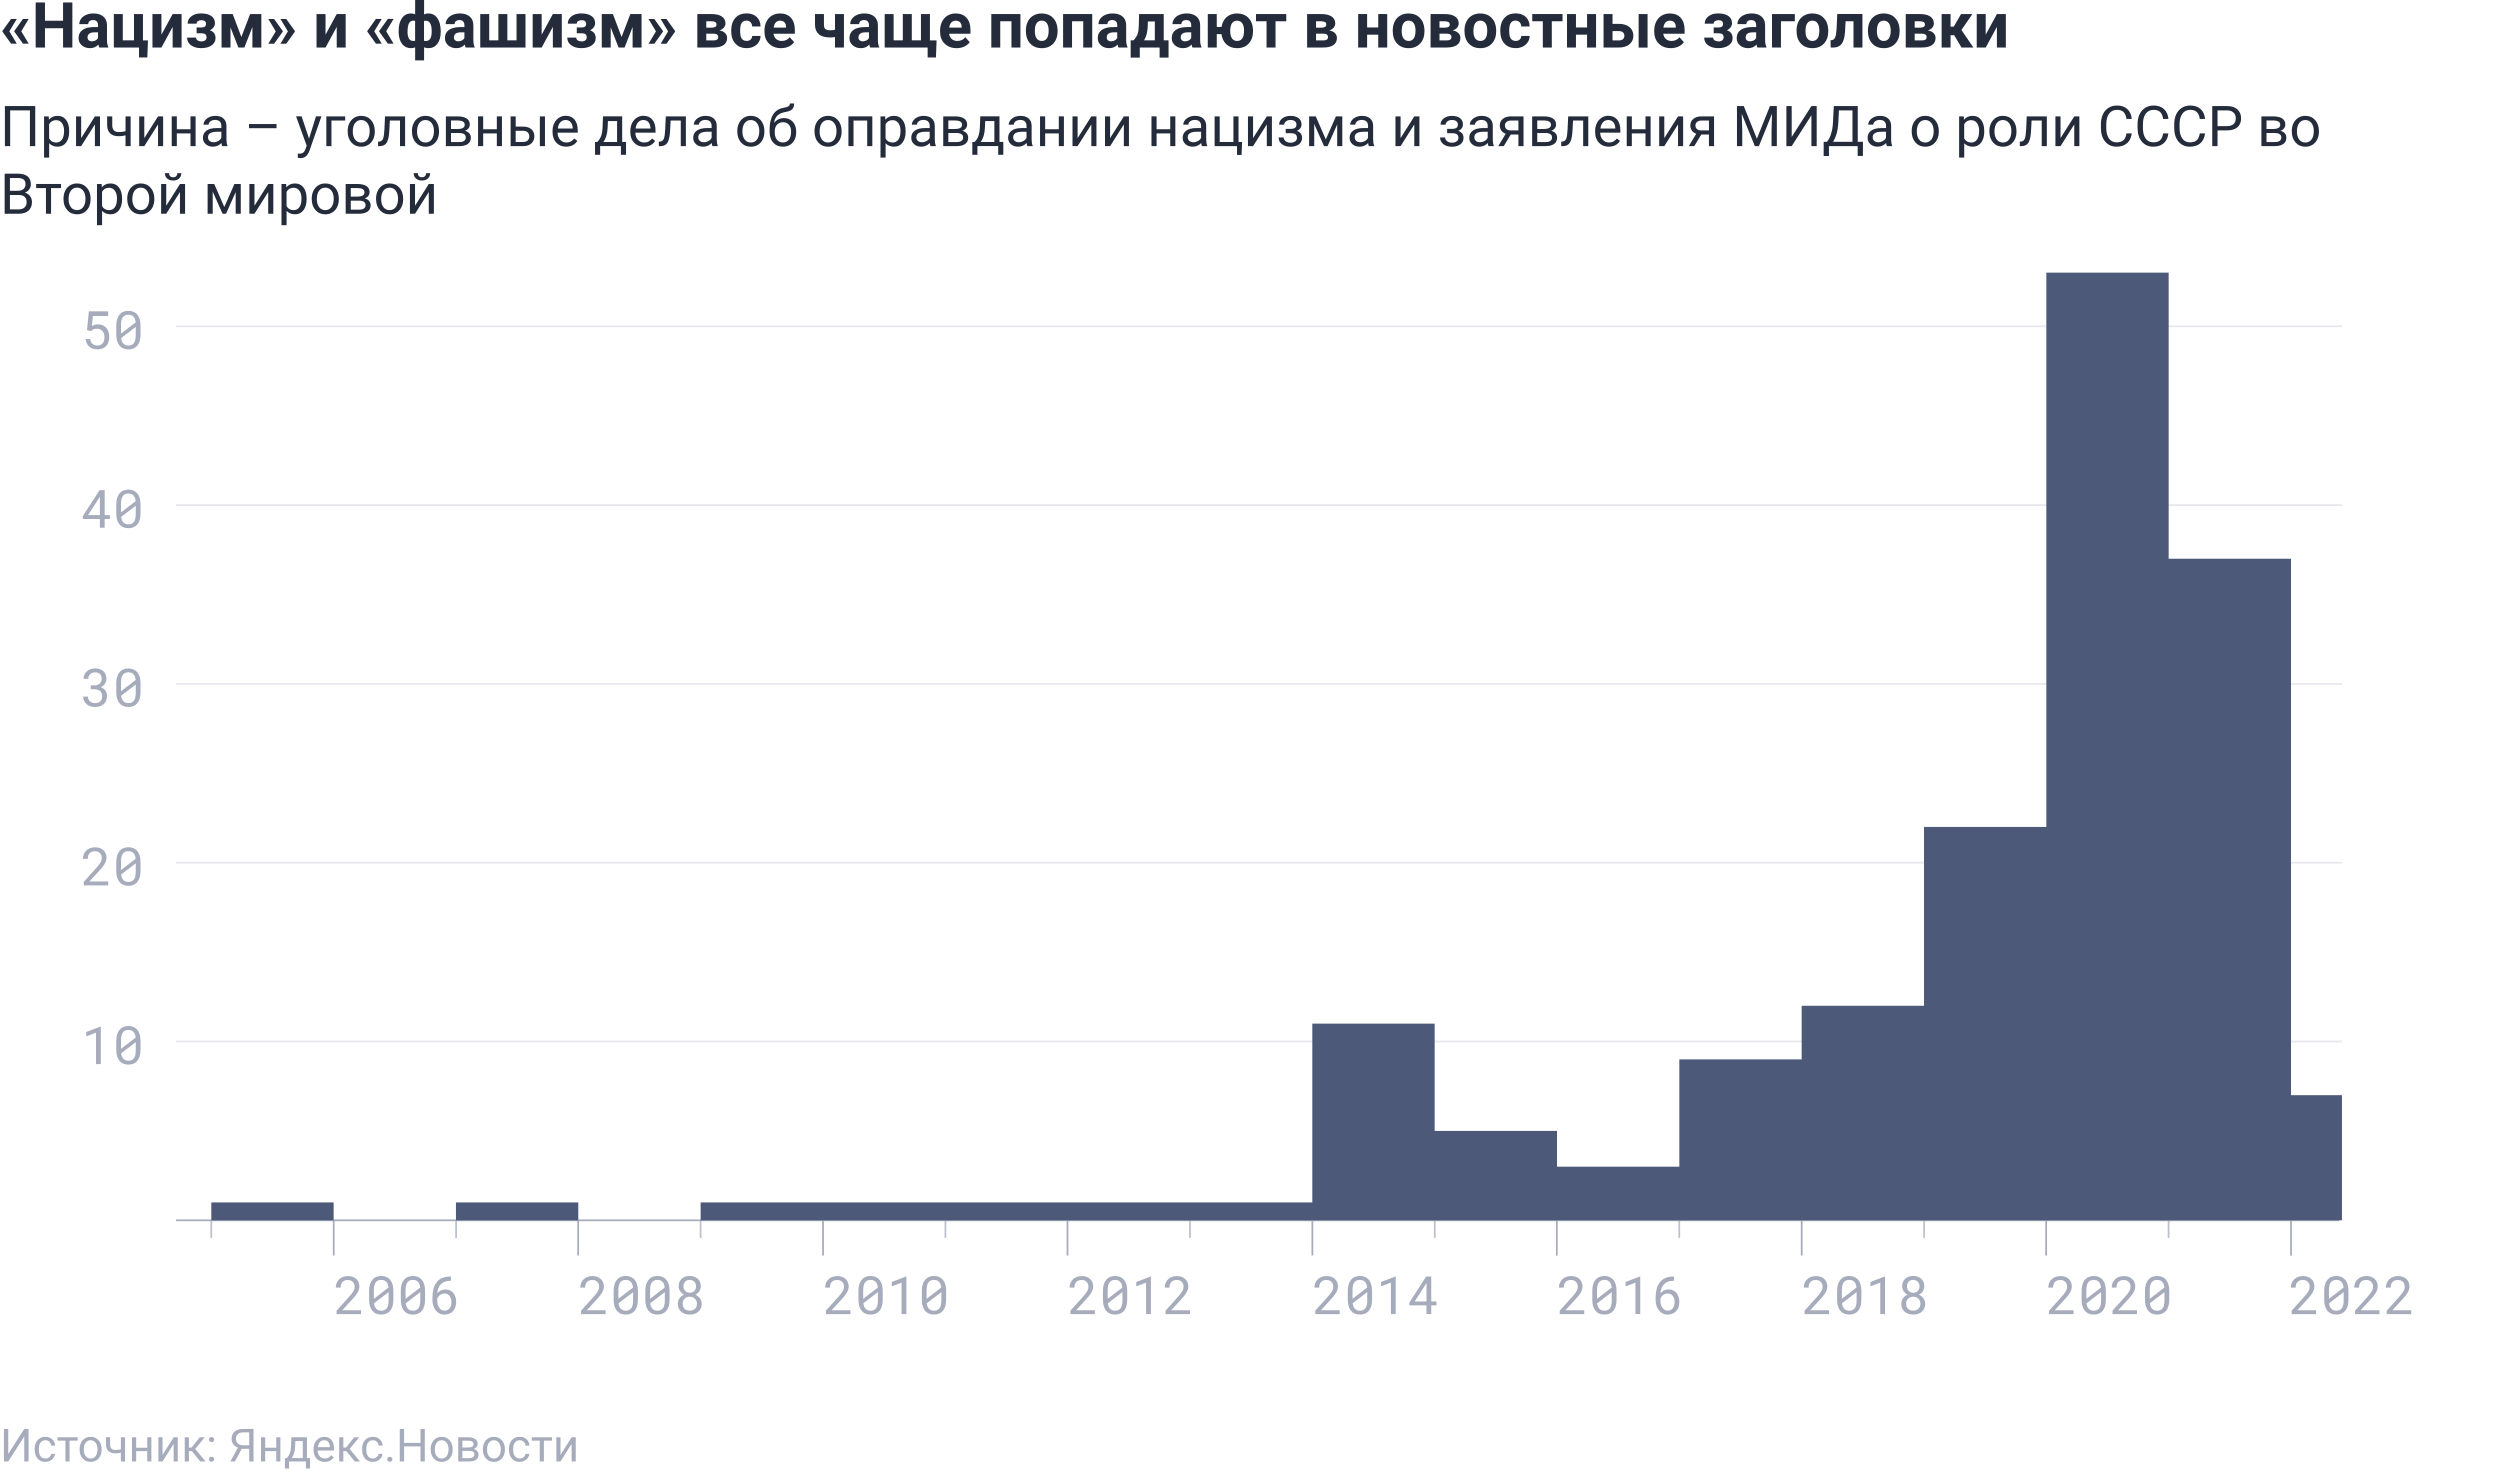 <?xml version="1.0" encoding="UTF-8"?><svg id="a" xmlns="http://www.w3.org/2000/svg" viewBox="0 0 710 417.95"><defs><style>.b{fill:#fff;}.c{fill:#a6acbc;}.d{fill:#242b3a;}.e{fill:#4d5979;}.f,.g,.h{fill:none;stroke-width:.5px;}.f,.h{stroke:#a6acbc;}.g{stroke:#d2d5de;}.g,.h,.i{opacity:.75;}</style></defs><rect class="b" y="0" width="710" height="417.95"/><g><path class="c" d="M6.89,405.81h1.22v9.24h-1.22v-7.12l-4.55,7.12H1.12v-9.24h1.22v7.12l4.55-7.12Z"/><path class="c" d="M12.9,414.22c.42,0,.78-.13,1.1-.38,.31-.25,.49-.57,.52-.95h1.11c-.02,.39-.16,.77-.41,1.12-.25,.36-.58,.64-1,.85s-.86,.32-1.32,.32c-.93,0-1.68-.31-2.23-.94-.55-.62-.83-1.48-.83-2.56v-.2c0-.67,.12-1.26,.37-1.78s.6-.92,1.06-1.21c.46-.29,1-.43,1.63-.43,.77,0,1.41,.23,1.92,.69,.51,.46,.78,1.06,.82,1.8h-1.11c-.03-.44-.2-.81-.5-1.09-.3-.29-.68-.43-1.12-.43-.6,0-1.06,.21-1.39,.64-.33,.43-.49,1.05-.49,1.86v.22c0,.79,.16,1.4,.49,1.83,.33,.43,.79,.64,1.4,.64Z"/><path class="c" d="M22.05,409.14h-2.3v5.91h-1.17v-5.91h-2.26v-.95h5.73v.95Z"/><path class="c" d="M22.61,411.56c0-.67,.13-1.28,.4-1.82,.26-.54,.63-.95,1.1-1.24s1.01-.44,1.61-.44c.93,0,1.69,.32,2.27,.97s.87,1.51,.87,2.58v.08c0,.67-.13,1.27-.38,1.8-.26,.53-.62,.94-1.1,1.24s-1.02,.44-1.64,.44c-.93,0-1.68-.32-2.26-.97s-.87-1.5-.87-2.57v-.08Zm1.18,.14c0,.76,.18,1.37,.53,1.83,.35,.46,.83,.69,1.42,.69s1.07-.23,1.42-.7c.35-.47,.53-1.12,.53-1.96,0-.75-.18-1.36-.54-1.83s-.83-.7-1.42-.7-1.05,.23-1.4,.69c-.36,.46-.53,1.12-.53,1.98Z"/><path class="c" d="M35.51,415.05h-1.18v-2.49c-.52,.13-1.04,.2-1.58,.2-.86,0-1.51-.22-1.96-.66-.45-.44-.68-1.07-.69-1.88v-2.05h1.17v2.09c.02,1.02,.51,1.54,1.48,1.54,.54,0,1.07-.07,1.58-.2v-3.41h1.18v6.87Z"/><path class="c" d="M42.99,415.05h-1.17v-2.93h-3.15v2.93h-1.18v-6.87h1.18v2.98h3.15v-2.98h1.17v6.87Z"/><path class="c" d="M49.32,408.19h1.17v6.87h-1.17v-5.01l-3.16,5.01h-1.17v-6.87h1.17v5.01l3.16-5.01Z"/><path class="c" d="M54.51,412.13h-.86v2.93h-1.18v-6.87h1.18v2.91h.77l2.31-2.91h1.42l-2.71,3.3,2.94,3.57h-1.49l-2.38-2.93Z"/><path class="c" d="M59.35,414.44c0-.2,.06-.37,.18-.51,.12-.14,.3-.2,.54-.2s.42,.07,.55,.2c.12,.14,.19,.3,.19,.51s-.06,.36-.19,.49c-.12,.13-.31,.2-.55,.2s-.42-.07-.54-.2c-.12-.13-.18-.29-.18-.49Zm0-5.6c0-.2,.06-.37,.18-.51,.12-.14,.3-.2,.54-.2s.42,.07,.55,.2,.19,.3,.19,.51-.06,.36-.19,.49-.31,.2-.55,.2-.42-.07-.54-.2c-.12-.13-.18-.29-.18-.49Z"/><path class="c" d="M70.77,415.05v-3.6h-2.13l-1.91,3.6h-1.3l2.14-3.93c-1.19-.47-1.79-1.31-1.79-2.52,0-.88,.29-1.56,.87-2.05,.58-.49,1.38-.73,2.41-.73h2.94v9.24h-1.22Zm-3.77-6.46c0,.56,.17,1.01,.52,1.35,.35,.34,.83,.51,1.46,.51h1.79v-3.65h-1.73c-.66,0-1.16,.16-1.51,.47-.35,.31-.52,.75-.52,1.32Z"/><path class="c" d="M79.63,415.05h-1.17v-2.93h-3.15v2.93h-1.18v-6.87h1.18v2.98h3.15v-2.98h1.17v6.87Z"/><path class="c" d="M81.45,414.09l.41-.5c.46-.59,.72-1.48,.78-2.67l.11-2.74h4.42v5.91h.88v2.98h-1.17v-2.02h-4.79v2.02h-1.17v-2.98h.54Zm1.39,0h3.15v-4.82h-2.11l-.07,1.64c-.07,1.37-.4,2.43-.97,3.19Z"/><path class="c" d="M92.2,415.18c-.93,0-1.69-.31-2.27-.92-.58-.61-.88-1.43-.88-2.45v-.21c0-.68,.13-1.29,.39-1.83,.26-.54,.62-.95,1.09-1.26,.47-.3,.97-.45,1.52-.45,.89,0,1.59,.29,2.08,.88,.5,.59,.74,1.43,.74,2.53v.49h-4.65c.02,.68,.21,1.22,.59,1.64,.38,.42,.86,.62,1.44,.62,.42,0,.77-.08,1.05-.25,.29-.17,.54-.39,.75-.67l.72,.56c-.58,.88-1.44,1.33-2.59,1.33Zm-.15-6.16c-.47,0-.87,.17-1.19,.52s-.52,.83-.6,1.45h3.44v-.09c-.03-.6-.2-1.06-.48-1.39-.29-.33-.68-.49-1.17-.49Z"/><path class="c" d="M98.37,412.13h-.86v2.93h-1.18v-6.87h1.18v2.91h.77l2.31-2.91h1.42l-2.71,3.3,2.94,3.57h-1.49l-2.38-2.93Z"/><path class="c" d="M105.9,414.22c.42,0,.78-.13,1.1-.38,.31-.25,.49-.57,.52-.95h1.11c-.02,.39-.16,.77-.41,1.12-.25,.36-.58,.64-1,.85s-.86,.32-1.32,.32c-.93,0-1.68-.31-2.23-.94-.55-.62-.83-1.48-.83-2.56v-.2c0-.67,.12-1.26,.37-1.78s.6-.92,1.06-1.21c.46-.29,1-.43,1.63-.43,.77,0,1.41,.23,1.92,.69,.51,.46,.78,1.06,.82,1.8h-1.11c-.03-.44-.2-.81-.5-1.09-.3-.29-.68-.43-1.12-.43-.6,0-1.06,.21-1.39,.64-.33,.43-.49,1.05-.49,1.86v.22c0,.79,.16,1.4,.49,1.83,.33,.43,.79,.64,1.4,.64Z"/><path class="c" d="M109.97,414.44c0-.2,.06-.37,.18-.51,.12-.14,.3-.2,.54-.2s.42,.07,.55,.2c.12,.14,.19,.3,.19,.51s-.06,.36-.19,.49c-.12,.13-.31,.2-.55,.2s-.42-.07-.54-.2c-.12-.13-.18-.29-.18-.49Z"/><path class="c" d="M120.64,415.05h-1.22v-4.27h-4.66v4.27h-1.22v-9.24h1.22v3.97h4.66v-3.97h1.22v9.24Z"/><path class="c" d="M122.31,411.56c0-.67,.13-1.28,.4-1.82,.26-.54,.63-.95,1.1-1.24s1.01-.44,1.61-.44c.93,0,1.69,.32,2.27,.97s.87,1.51,.87,2.58v.08c0,.67-.13,1.27-.38,1.8-.26,.53-.62,.94-1.1,1.24s-1.02,.44-1.64,.44c-.93,0-1.68-.32-2.26-.97s-.87-1.5-.87-2.57v-.08Zm1.18,.14c0,.76,.18,1.37,.53,1.83,.35,.46,.83,.69,1.42,.69s1.07-.23,1.42-.7c.35-.47,.53-1.12,.53-1.96,0-.75-.18-1.36-.54-1.83s-.83-.7-1.42-.7-1.05,.23-1.4,.69c-.36,.46-.53,1.12-.53,1.98Z"/><path class="c" d="M130.14,415.05v-6.87h2.68c.91,0,1.61,.16,2.1,.48s.73,.79,.73,1.41c0,.32-.09,.6-.29,.86-.19,.26-.47,.45-.84,.59,.42,.1,.75,.29,1,.57,.25,.28,.38,.62,.38,1.02,0,.63-.23,1.11-.69,1.45-.46,.33-1.12,.5-1.96,.5h-3.1Zm1.17-3.95h1.52c1.1,0,1.65-.32,1.65-.96s-.52-.98-1.56-1h-1.6v1.96Zm0,.94v2.07h1.94c.49,0,.86-.09,1.1-.27,.24-.18,.37-.44,.37-.77,0-.69-.5-1.03-1.51-1.03h-1.9Z"/><path class="c" d="M137.14,411.56c0-.67,.13-1.28,.4-1.82,.26-.54,.63-.95,1.1-1.24s1.01-.44,1.61-.44c.93,0,1.69,.32,2.27,.97s.87,1.51,.87,2.58v.08c0,.67-.13,1.27-.38,1.8-.26,.53-.62,.94-1.1,1.24s-1.02,.44-1.64,.44c-.93,0-1.68-.32-2.26-.97s-.87-1.5-.87-2.57v-.08Zm1.18,.14c0,.76,.18,1.37,.53,1.83,.35,.46,.83,.69,1.42,.69s1.07-.23,1.42-.7c.35-.47,.53-1.12,.53-1.96,0-.75-.18-1.36-.54-1.83s-.83-.7-1.42-.7-1.05,.23-1.4,.69c-.36,.46-.53,1.12-.53,1.98Z"/><path class="c" d="M147.61,414.22c.42,0,.78-.13,1.1-.38,.31-.25,.49-.57,.52-.95h1.11c-.02,.39-.16,.77-.41,1.12-.25,.36-.58,.64-1,.85s-.86,.32-1.32,.32c-.93,0-1.68-.31-2.23-.94-.55-.62-.83-1.48-.83-2.56v-.2c0-.67,.12-1.26,.37-1.78s.6-.92,1.06-1.21c.46-.29,1-.43,1.63-.43,.77,0,1.41,.23,1.92,.69,.51,.46,.78,1.06,.82,1.8h-1.11c-.03-.44-.2-.81-.5-1.09-.3-.29-.68-.43-1.12-.43-.6,0-1.06,.21-1.39,.64-.33,.43-.49,1.05-.49,1.86v.22c0,.79,.16,1.4,.49,1.83,.33,.43,.79,.64,1.4,.64Z"/><path class="c" d="M156.76,409.14h-2.3v5.91h-1.17v-5.91h-2.26v-.95h5.73v.95Z"/><path class="c" d="M162.34,408.19h1.17v6.87h-1.17v-5.01l-3.16,5.01h-1.17v-6.87h1.17v5.01l3.16-5.01Z"/></g><g><path class="d" d="M2.66,8.89l2.11,3.51h-1.63L.68,8.97v-.17l2.46-3.43h1.63l-2.11,3.52Zm3.38,0l2.11,3.51h-1.63l-2.46-3.43v-.17l2.46-3.43h1.63l-2.11,3.52Z"/><path class="d" d="M20.55,13.5h-2.64v-5.48h-5.14v5.48h-2.64V.7h2.64V5.89h5.14V.7h2.64V13.5Z"/><path class="d" d="M28.2,13.5c-.12-.23-.2-.51-.25-.85-.62,.69-1.42,1.03-2.4,1.03-.93,0-1.7-.27-2.32-.81s-.92-1.22-.92-2.04c0-1.01,.37-1.78,1.12-2.32s1.83-.81,3.24-.82h1.17v-.54c0-.44-.11-.79-.34-1.05s-.58-.4-1.07-.4c-.43,0-.76,.1-1.01,.31s-.36,.49-.36,.84h-2.54c0-.55,.17-1.06,.51-1.53s.82-.84,1.44-1.1c.62-.27,1.32-.4,2.09-.4,1.17,0,2.1,.29,2.79,.88,.69,.59,1.03,1.42,1.03,2.48v4.12c0,.9,.13,1.58,.38,2.05v.15h-2.57Zm-2.1-1.77c.38,0,.72-.08,1.04-.25,.32-.17,.55-.39,.7-.67v-1.63h-.95c-1.27,0-1.95,.44-2.03,1.32v.15c0,.32,.1,.58,.33,.78s.53,.31,.91,.31Z"/><path class="d" d="M32.33,3.99h2.54v7.46h3.18V3.99h2.55v7.48h1.42l-.18,4.85h-2.36v-2.82h-7.15V3.99Z"/><path class="d" d="M49.03,3.99h2.54V13.5h-2.54V7.63l-3.18,5.87h-2.55V3.99h2.55v5.86l3.18-5.86Z"/><path class="d" d="M58.51,6.79c0-.33-.11-.59-.33-.78-.22-.18-.53-.28-.94-.28s-.75,.09-1.02,.26c-.26,.17-.39,.42-.39,.73h-2.54c0-.86,.36-1.56,1.07-2.1s1.63-.81,2.74-.81c1.22,0,2.19,.24,2.89,.72s1.05,1.16,1.05,2.05c0,.42-.13,.81-.38,1.16-.25,.36-.61,.64-1.08,.85,1.08,.38,1.63,1.12,1.63,2.21,0,.87-.37,1.57-1.12,2.09-.75,.52-1.74,.78-2.98,.78-1.15,0-2.1-.27-2.85-.81s-1.12-1.27-1.12-2.18h2.54c0,.32,.14,.58,.43,.78s.66,.3,1.12,.3,.8-.11,1.05-.32,.38-.49,.38-.83c0-.42-.12-.71-.36-.89-.24-.18-.6-.27-1.08-.27h-1.38v-1.65h1.47c.79-.02,1.19-.36,1.19-1.02Z"/><path class="d" d="M68.55,10.5l2.49-6.51h3.18V13.5h-2.54V7.66l-2.28,5.84h-1.71l-2.23-5.74v5.74h-2.54V3.99h3.16l2.47,6.51Z"/><path class="d" d="M77.84,5.39l2.46,3.43v.17l-2.46,3.43h-1.64l2.11-3.51-2.11-3.52h1.64Zm3.45,0l2.46,3.43v.17l-2.46,3.43h-1.64l2.11-3.51-2.11-3.52h1.64Z"/><path class="d" d="M95.63,3.99h2.54V13.5h-2.54V7.63l-3.18,5.87h-2.55V3.99h2.55v5.86l3.18-5.86Z"/><path class="d" d="M106.29,8.89l2.11,3.51h-1.63l-2.46-3.43v-.17l2.46-3.43h1.63l-2.11,3.52Zm3.38,0l2.11,3.51h-1.63l-2.46-3.43v-.17l2.46-3.43h1.63l-2.11,3.52Z"/><path class="d" d="M113.21,8.82c0-1.53,.31-2.75,.94-3.65s1.48-1.35,2.58-1.35c.43,0,.82,.08,1.17,.25V0h2.54V4.08c.36-.18,.76-.26,1.2-.26,1.1,0,1.96,.45,2.59,1.35,.62,.9,.94,2.18,.94,3.84,0,1.44-.31,2.57-.94,3.41-.63,.84-1.48,1.26-2.57,1.26-.45,0-.86-.08-1.22-.25v3.73h-2.54v-3.72c-.35,.16-.75,.24-1.19,.24-1.03,0-1.85-.38-2.47-1.15s-.96-1.82-1.02-3.16v-.55Zm2.53,.18c0,1.75,.54,2.63,1.61,2.63,.22,0,.4-.01,.54-.04V5.92c-.19-.04-.37-.06-.52-.06-.52,0-.92,.25-1.2,.74-.28,.49-.42,1.29-.42,2.39Zm6.86-.18c0-.95-.14-1.68-.43-2.18-.29-.51-.69-.76-1.21-.76-.16,0-.34,.02-.54,.06v5.65c.16,.04,.35,.05,.55,.05,1,0,1.54-.76,1.62-2.27v-.55Z"/><path class="d" d="M132.25,13.5c-.12-.23-.2-.51-.25-.85-.62,.69-1.42,1.03-2.4,1.03-.93,0-1.7-.27-2.32-.81s-.92-1.22-.92-2.04c0-1.01,.37-1.78,1.12-2.32s1.83-.81,3.24-.82h1.17v-.54c0-.44-.11-.79-.34-1.05s-.58-.4-1.07-.4c-.43,0-.76,.1-1.01,.31s-.36,.49-.36,.84h-2.54c0-.55,.17-1.06,.51-1.53s.82-.84,1.44-1.1c.62-.27,1.32-.4,2.09-.4,1.17,0,2.1,.29,2.79,.88,.69,.59,1.03,1.42,1.03,2.48v4.12c0,.9,.13,1.58,.38,2.05v.15h-2.57Zm-2.1-1.77c.38,0,.72-.08,1.04-.25,.32-.17,.55-.39,.7-.67v-1.63h-.95c-1.27,0-1.95,.44-2.03,1.32v.15c0,.32,.1,.58,.33,.78s.53,.31,.91,.31Z"/><path class="d" d="M138.93,3.99v7.46h2.61V3.99h2.55v7.46h2.61V3.99h2.54V13.5h-12.85V3.99h2.54Z"/><path class="d" d="M157.01,3.99h2.54V13.5h-2.54V7.63l-3.18,5.87h-2.55V3.99h2.55v5.86l3.18-5.86Z"/><path class="d" d="M166.48,6.79c0-.33-.11-.59-.33-.78-.22-.18-.53-.28-.94-.28s-.75,.09-1.02,.26c-.26,.17-.39,.42-.39,.73h-2.54c0-.86,.36-1.56,1.07-2.1s1.63-.81,2.74-.81c1.22,0,2.19,.24,2.89,.72s1.05,1.16,1.05,2.05c0,.42-.13,.81-.38,1.16-.25,.36-.61,.64-1.08,.85,1.08,.38,1.63,1.12,1.63,2.21,0,.87-.37,1.57-1.12,2.09-.75,.52-1.74,.78-2.98,.78-1.15,0-2.1-.27-2.85-.81s-1.12-1.27-1.12-2.18h2.54c0,.32,.14,.58,.43,.78s.66,.3,1.12,.3,.8-.11,1.05-.32,.38-.49,.38-.83c0-.42-.12-.71-.36-.89-.24-.18-.6-.27-1.08-.27h-1.38v-1.65h1.47c.79-.02,1.19-.36,1.19-1.02Z"/><path class="d" d="M176.53,10.5l2.49-6.51h3.18V13.5h-2.54V7.66l-2.28,5.84h-1.71l-2.23-5.74v5.74h-2.54V3.99h3.16l2.47,6.51Z"/><path class="d" d="M185.82,5.39l2.46,3.43v.17l-2.46,3.43h-1.64l2.11-3.51-2.11-3.52h1.64Zm3.45,0l2.46,3.43v.17l-2.46,3.43h-1.64l2.11-3.51-2.11-3.52h1.64Z"/><path class="d" d="M198.04,13.5V3.99h3.97c1.29,0,2.29,.23,2.98,.69s1.04,1.11,1.04,1.97c0,.44-.15,.83-.44,1.18-.29,.35-.71,.62-1.27,.8,.68,.13,1.21,.38,1.6,.76,.39,.38,.58,.84,.58,1.39,0,.88-.33,1.56-1,2.02s-1.63,.69-2.9,.69h-4.58Zm2.54-5.65h1.57c.89-.01,1.34-.3,1.34-.86,0-.34-.12-.59-.36-.73s-.61-.22-1.11-.22h-1.43v1.81Zm0,1.71v1.92h2.05c.9,0,1.34-.31,1.34-.94s-.43-.96-1.28-.98h-2.11Z"/><path class="d" d="M212.02,11.63c.47,0,.85-.13,1.14-.39s.45-.6,.46-1.03h2.38c0,.64-.18,1.23-.53,1.77-.35,.54-.82,.95-1.42,1.25-.6,.29-1.26,.44-1.99,.44-1.36,0-2.43-.43-3.22-1.3-.79-.86-1.18-2.06-1.18-3.58v-.17c0-1.46,.39-2.63,1.17-3.51s1.85-1.31,3.21-1.31c1.19,0,2.14,.34,2.86,1.01s1.08,1.57,1.09,2.7h-2.38c-.01-.49-.16-.89-.46-1.2-.29-.31-.68-.46-1.16-.46-.59,0-1.04,.22-1.34,.65-.3,.43-.45,1.13-.45,2.1v.26c0,.98,.15,1.68,.45,2.11s.75,.64,1.36,.64Z"/><path class="d" d="M221.83,13.68c-1.39,0-2.53-.43-3.41-1.28s-1.31-2-1.31-3.42v-.25c0-.96,.18-1.81,.55-2.56,.37-.75,.89-1.33,1.57-1.74,.68-.41,1.45-.61,2.32-.61,1.3,0,2.32,.41,3.07,1.23s1.12,1.98,1.12,3.49v1.04h-6.06c.08,.62,.33,1.12,.74,1.49s.94,.56,1.57,.56c.98,0,1.74-.35,2.29-1.06l1.25,1.4c-.38,.54-.9,.96-1.55,1.26-.65,.3-1.37,.45-2.16,.45Zm-.29-7.81c-.5,0-.91,.17-1.23,.51-.31,.34-.51,.83-.6,1.46h3.53v-.2c-.01-.56-.16-1-.46-1.31-.29-.31-.71-.46-1.25-.46Z"/><path class="d" d="M239.68,13.5h-2.54v-2.99c-.47,.09-.92,.13-1.33,.13-1.44,0-2.52-.3-3.24-.91s-1.1-1.5-1.11-2.67V3.99h2.54v3.07c0,.55,.14,.94,.4,1.18,.26,.24,.73,.36,1.41,.36,.42,0,.86-.05,1.33-.15V3.99h2.54V13.5Z"/><path class="d" d="M247.14,13.5c-.12-.23-.2-.51-.25-.85-.62,.69-1.42,1.03-2.4,1.03-.93,0-1.7-.27-2.32-.81s-.92-1.22-.92-2.04c0-1.01,.37-1.78,1.12-2.32s1.83-.81,3.24-.82h1.17v-.54c0-.44-.11-.79-.34-1.05s-.58-.4-1.07-.4c-.43,0-.76,.1-1.01,.31s-.36,.49-.36,.84h-2.54c0-.55,.17-1.06,.51-1.53s.82-.84,1.44-1.1c.62-.27,1.32-.4,2.09-.4,1.17,0,2.1,.29,2.79,.88,.69,.59,1.03,1.42,1.03,2.48v4.12c0,.9,.13,1.58,.38,2.05v.15h-2.57Zm-2.1-1.77c.38,0,.72-.08,1.04-.25,.32-.17,.55-.39,.7-.67v-1.63h-.95c-1.27,0-1.95,.44-2.03,1.32v.15c0,.32,.1,.58,.33,.78s.53,.31,.91,.31Z"/><path class="d" d="M253.79,3.99v7.46h2.61V3.99h2.55v7.46h2.6V3.99h2.55v7.48h1.89l-.18,4.85h-2.36v-2.82h-12.2V3.99h2.54Z"/><path class="d" d="M271.7,13.68c-1.39,0-2.53-.43-3.41-1.28s-1.31-2-1.31-3.42v-.25c0-.96,.18-1.81,.55-2.56,.37-.75,.89-1.33,1.57-1.74,.68-.41,1.45-.61,2.32-.61,1.3,0,2.32,.41,3.07,1.23s1.12,1.98,1.12,3.49v1.04h-6.06c.08,.62,.33,1.12,.74,1.49s.94,.56,1.57,.56c.98,0,1.74-.35,2.29-1.06l1.25,1.4c-.38,.54-.9,.96-1.55,1.26-.65,.3-1.37,.45-2.16,.45Zm-.29-7.81c-.5,0-.91,.17-1.23,.51-.31,.34-.51,.83-.6,1.46h3.53v-.2c-.01-.56-.16-1-.46-1.31-.29-.31-.71-.46-1.25-.46Z"/><path class="d" d="M289.8,13.5h-2.55V6.04h-3.18v7.46h-2.54V3.99h8.27V13.5Z"/><path class="d" d="M291.35,8.66c0-.94,.18-1.78,.54-2.52s.89-1.31,1.57-1.71,1.48-.61,2.38-.61c1.28,0,2.33,.39,3.14,1.18s1.26,1.85,1.36,3.2l.02,.65c0,1.46-.41,2.63-1.22,3.51-.81,.88-1.91,1.32-3.28,1.32s-2.47-.44-3.28-1.32-1.23-2.07-1.23-3.59v-.11Zm2.54,.18c0,.9,.17,1.59,.51,2.07s.83,.72,1.46,.72,1.1-.24,1.44-.71c.35-.47,.52-1.23,.52-2.27,0-.89-.17-1.57-.52-2.06s-.83-.73-1.46-.73-1.1,.24-1.44,.73c-.34,.48-.51,1.23-.51,2.25Z"/><path class="d" d="M310.19,13.5h-2.55V6.04h-3.18v7.46h-2.54V3.99h8.27V13.5Z"/><path class="d" d="M317.65,13.5c-.12-.23-.2-.51-.25-.85-.62,.69-1.42,1.03-2.4,1.03-.93,0-1.7-.27-2.32-.81s-.92-1.22-.92-2.04c0-1.01,.37-1.78,1.12-2.32s1.83-.81,3.24-.82h1.17v-.54c0-.44-.11-.79-.34-1.05s-.58-.4-1.07-.4c-.43,0-.76,.1-1.01,.31s-.36,.49-.36,.84h-2.54c0-.55,.17-1.06,.51-1.53s.82-.84,1.44-1.1c.62-.27,1.32-.4,2.09-.4,1.17,0,2.1,.29,2.79,.88,.69,.59,1.03,1.42,1.03,2.48v4.12c0,.9,.13,1.58,.38,2.05v.15h-2.57Zm-2.1-1.77c.38,0,.72-.08,1.04-.25,.32-.17,.55-.39,.7-.67v-1.63h-.95c-1.27,0-1.95,.44-2.03,1.32v.15c0,.32,.1,.58,.33,.78s.53,.31,.91,.31Z"/><path class="d" d="M321.92,11.45c.57-.61,.96-1.21,1.17-1.81s.32-1.44,.34-2.54l.07-3.11h7v7.46h1.37v4.9h-2.54v-2.86h-5.63v2.86h-2.59v-4.9h.82Zm3,0h3.05V6.09h-1.98l-.02,1.14c-.05,1.75-.4,3.15-1.05,4.22Z"/><path class="d" d="M338.66,13.5c-.12-.23-.2-.51-.25-.85-.62,.69-1.42,1.03-2.4,1.03-.93,0-1.7-.27-2.32-.81s-.92-1.22-.92-2.04c0-1.01,.37-1.78,1.12-2.32,.75-.54,1.83-.81,3.24-.82h1.17v-.54c0-.44-.11-.79-.34-1.05s-.58-.4-1.07-.4c-.43,0-.76,.1-1.01,.31s-.36,.49-.36,.84h-2.54c0-.55,.17-1.06,.51-1.53s.82-.84,1.44-1.1c.62-.27,1.32-.4,2.09-.4,1.17,0,2.1,.29,2.79,.88,.69,.59,1.03,1.42,1.03,2.48v4.12c0,.9,.13,1.58,.38,2.05v.15h-2.57Zm-2.1-1.77c.38,0,.72-.08,1.04-.25,.32-.17,.55-.39,.7-.67v-1.63h-.95c-1.27,0-1.95,.44-2.03,1.32v.15c0,.32,.1,.58,.33,.78s.53,.31,.91,.31Z"/><path class="d" d="M345.55,7.64h1.37c.19-1.18,.67-2.12,1.46-2.8,.78-.68,1.77-1.02,2.96-1.02,1.28,0,2.33,.39,3.14,1.18,.81,.79,1.26,1.85,1.36,3.2l.02,.65c0,1.46-.41,2.63-1.22,3.51-.81,.88-1.91,1.32-3.28,1.32-1.24,0-2.25-.36-3.04-1.07-.79-.72-1.26-1.69-1.42-2.92h-1.34v3.81h-2.55V3.99h2.55v3.65Zm3.83,1.2c0,.9,.17,1.59,.51,2.07s.83,.72,1.46,.72,1.11-.24,1.45-.71,.51-1.23,.51-2.26c0-.89-.17-1.57-.52-2.06s-.83-.73-1.46-.73-1.1,.24-1.44,.73c-.34,.48-.51,1.23-.51,2.25Z"/><path class="d" d="M365.3,6.04h-3.05v7.46h-2.55V6.04h-3V3.99h8.6v2.05Z"/><path class="d" d="M371.22,13.5V3.99h3.97c1.29,0,2.29,.23,2.98,.69s1.04,1.11,1.04,1.97c0,.44-.15,.83-.43,1.18-.29,.35-.71,.62-1.27,.8,.68,.13,1.21,.38,1.6,.76,.39,.38,.58,.84,.58,1.39,0,.88-.33,1.56-1,2.02s-1.63,.69-2.9,.69h-4.58Zm2.54-5.65h1.57c.89-.01,1.34-.3,1.34-.86,0-.34-.12-.59-.37-.73s-.61-.22-1.11-.22h-1.43v1.81Zm0,1.71v1.92h2.05c.9,0,1.34-.31,1.34-.94s-.43-.96-1.28-.98h-2.11Z"/><path class="d" d="M393.97,13.5h-2.55v-3.65h-3.16v3.65h-2.54V3.99h2.54v3.81h3.16V3.99h2.55V13.5Z"/><path class="d" d="M395.54,8.66c0-.94,.18-1.78,.54-2.52s.89-1.31,1.57-1.71,1.48-.61,2.38-.61c1.28,0,2.33,.39,3.14,1.18s1.26,1.85,1.36,3.2l.02,.65c0,1.46-.41,2.63-1.22,3.51-.81,.88-1.91,1.32-3.28,1.32s-2.47-.44-3.28-1.32c-.82-.88-1.23-2.07-1.23-3.59v-.11Zm2.54,.18c0,.9,.17,1.59,.51,2.07s.83,.72,1.46,.72,1.1-.24,1.44-.71c.35-.47,.52-1.23,.52-2.27,0-.89-.17-1.57-.52-2.06s-.83-.73-1.46-.73-1.1,.24-1.44,.73c-.34,.48-.51,1.23-.51,2.25Z"/><path class="d" d="M406.28,13.5V3.99h3.97c1.29,0,2.29,.23,2.98,.69s1.04,1.11,1.04,1.97c0,.44-.15,.83-.43,1.18-.29,.35-.71,.62-1.27,.8,.68,.13,1.21,.38,1.6,.76,.39,.38,.58,.84,.58,1.39,0,.88-.33,1.56-1,2.02s-1.63,.69-2.9,.69h-4.58Zm2.54-5.65h1.57c.89-.01,1.34-.3,1.34-.86,0-.34-.12-.59-.37-.73s-.61-.22-1.11-.22h-1.43v1.81Zm0,1.71v1.92h2.05c.9,0,1.34-.31,1.34-.94s-.43-.96-1.28-.98h-2.11Z"/><path class="d" d="M415.91,8.66c0-.94,.18-1.78,.54-2.52s.89-1.31,1.57-1.71,1.48-.61,2.38-.61c1.28,0,2.33,.39,3.14,1.18s1.26,1.85,1.36,3.2l.02,.65c0,1.46-.41,2.63-1.22,3.51-.81,.88-1.91,1.32-3.28,1.32s-2.47-.44-3.28-1.32c-.82-.88-1.23-2.07-1.23-3.59v-.11Zm2.54,.18c0,.9,.17,1.59,.51,2.07s.83,.72,1.46,.72,1.1-.24,1.44-.71c.35-.47,.52-1.23,.52-2.27,0-.89-.17-1.57-.52-2.06s-.83-.73-1.46-.73-1.1,.24-1.44,.73c-.34,.48-.51,1.23-.51,2.25Z"/><path class="d" d="M430.44,11.63c.47,0,.85-.13,1.14-.39s.45-.6,.46-1.03h2.38c0,.64-.18,1.23-.53,1.77-.35,.54-.82,.95-1.42,1.25-.6,.29-1.26,.44-1.99,.44-1.36,0-2.43-.43-3.22-1.3-.79-.86-1.18-2.06-1.18-3.58v-.17c0-1.46,.39-2.63,1.17-3.51s1.85-1.31,3.21-1.31c1.19,0,2.14,.34,2.86,1.01,.72,.67,1.08,1.57,1.09,2.7h-2.38c-.01-.49-.16-.89-.46-1.2-.29-.31-.68-.46-1.16-.46-.59,0-1.04,.22-1.34,.65-.3,.43-.45,1.13-.45,2.1v.26c0,.98,.15,1.68,.45,2.11s.75,.64,1.36,.64Z"/><path class="d" d="M443.76,6.04h-3.05v7.46h-2.55V6.04h-3V3.99h8.6v2.05Z"/><path class="d" d="M453.28,13.5h-2.55v-3.65h-3.16v3.65h-2.54V3.99h2.54v3.81h3.16V3.99h2.55V13.5Z"/><path class="d" d="M457.96,6.78h1.82c.82,0,1.54,.14,2.16,.41s1.1,.67,1.43,1.18c.33,.51,.5,1.11,.5,1.79,0,1-.37,1.81-1.11,2.42-.74,.61-1.75,.92-3.03,.92h-4.32V3.99h2.55v2.79Zm0,2.05v2.65h1.8c.5,0,.89-.12,1.16-.35,.27-.23,.4-.55,.4-.96s-.13-.73-.4-.98-.65-.36-1.17-.36h-1.8Zm9.95,4.68h-2.54V3.99h2.54V13.5Z"/><path class="d" d="M474.52,13.68c-1.39,0-2.53-.43-3.41-1.28-.88-.86-1.31-2-1.31-3.42v-.25c0-.96,.18-1.81,.55-2.56,.37-.75,.89-1.33,1.57-1.74,.68-.41,1.45-.61,2.32-.61,1.3,0,2.33,.41,3.07,1.23,.75,.82,1.12,1.98,1.12,3.49v1.04h-6.06c.08,.62,.33,1.12,.74,1.49,.41,.38,.94,.56,1.57,.56,.98,0,1.74-.35,2.29-1.06l1.25,1.4c-.38,.54-.9,.96-1.55,1.26-.65,.3-1.37,.45-2.16,.45Zm-.29-7.81c-.5,0-.91,.17-1.23,.51-.31,.34-.51,.83-.6,1.46h3.53v-.2c-.01-.56-.16-1-.46-1.31-.29-.31-.71-.46-1.25-.46Z"/><path class="d" d="M489.35,6.79c0-.33-.11-.59-.33-.78-.22-.18-.53-.28-.94-.28s-.75,.09-1.01,.26c-.26,.17-.39,.42-.39,.73h-2.54c0-.86,.36-1.56,1.07-2.1s1.63-.81,2.74-.81c1.22,0,2.19,.24,2.89,.72s1.05,1.16,1.05,2.05c0,.42-.13,.81-.38,1.16-.25,.36-.61,.64-1.08,.85,1.08,.38,1.63,1.12,1.63,2.21,0,.87-.37,1.57-1.12,2.09-.75,.52-1.74,.78-2.98,.78-1.15,0-2.1-.27-2.85-.81s-1.12-1.27-1.12-2.18h2.54c0,.32,.14,.58,.43,.78s.66,.3,1.12,.3,.8-.11,1.05-.32,.38-.49,.38-.83c0-.42-.12-.71-.36-.89-.24-.18-.6-.27-1.08-.27h-1.38v-1.65h1.47c.79-.02,1.19-.36,1.19-1.02Z"/><path class="d" d="M499.11,13.5c-.12-.23-.2-.51-.25-.85-.62,.69-1.42,1.03-2.4,1.03-.93,0-1.7-.27-2.32-.81s-.92-1.22-.92-2.04c0-1.01,.37-1.78,1.12-2.32,.75-.54,1.83-.81,3.24-.82h1.17v-.54c0-.44-.11-.79-.34-1.05s-.58-.4-1.07-.4c-.43,0-.76,.1-1.01,.31s-.36,.49-.36,.84h-2.54c0-.55,.17-1.06,.51-1.53s.82-.84,1.44-1.1c.62-.27,1.32-.4,2.09-.4,1.17,0,2.1,.29,2.79,.88,.69,.59,1.03,1.42,1.03,2.48v4.12c0,.9,.13,1.58,.38,2.05v.15h-2.57Zm-2.1-1.77c.38,0,.72-.08,1.04-.25,.32-.17,.55-.39,.7-.67v-1.63h-.95c-1.27,0-1.95,.44-2.03,1.32v.15c0,.32,.1,.58,.33,.78s.53,.31,.91,.31Z"/><path class="d" d="M509.73,6.04h-3.94v7.46h-2.54V3.99h6.48v2.05Z"/><path class="d" d="M510.22,8.66c0-.94,.18-1.78,.54-2.52s.89-1.31,1.57-1.71,1.48-.61,2.38-.61c1.28,0,2.33,.39,3.14,1.18s1.26,1.85,1.36,3.2l.02,.65c0,1.46-.41,2.63-1.22,3.51-.81,.88-1.91,1.32-3.28,1.32s-2.47-.44-3.28-1.32c-.82-.88-1.23-2.07-1.23-3.59v-.11Zm2.54,.18c0,.9,.17,1.59,.51,2.07s.83,.72,1.46,.72,1.1-.24,1.44-.71c.35-.47,.52-1.23,.52-2.27,0-.89-.17-1.57-.52-2.06s-.83-.73-1.46-.73-1.1,.24-1.44,.73c-.34,.48-.51,1.23-.51,2.25Z"/><path class="d" d="M528.93,3.99V13.5h-2.54V6.04h-2.24l-.16,2.94c-.1,1.57-.41,2.71-.92,3.42-.52,.71-1.28,1.08-2.3,1.1h-.86l-.03-2.07,.32-.03c.46-.04,.79-.3,1-.81s.34-1.36,.4-2.58l.18-4.03h7.16Z"/><path class="d" d="M530.49,8.66c0-.94,.18-1.78,.54-2.52s.89-1.31,1.57-1.71,1.48-.61,2.38-.61c1.28,0,2.33,.39,3.14,1.18s1.26,1.85,1.36,3.2l.02,.65c0,1.46-.41,2.63-1.22,3.51-.81,.88-1.91,1.32-3.28,1.32s-2.47-.44-3.28-1.32c-.82-.88-1.23-2.07-1.23-3.59v-.11Zm2.54,.18c0,.9,.17,1.59,.51,2.07s.83,.72,1.46,.72,1.1-.24,1.44-.71c.35-.47,.52-1.23,.52-2.27,0-.89-.17-1.57-.52-2.06s-.83-.73-1.46-.73-1.1,.24-1.44,.73c-.34,.48-.51,1.23-.51,2.25Z"/><path class="d" d="M541.23,13.5V3.99h3.97c1.29,0,2.29,.23,2.98,.69s1.04,1.11,1.04,1.97c0,.44-.15,.83-.43,1.18-.29,.35-.71,.62-1.27,.8,.68,.13,1.21,.38,1.6,.76,.39,.38,.58,.84,.58,1.39,0,.88-.33,1.56-1,2.02s-1.63,.69-2.9,.69h-4.58Zm2.54-5.65h1.57c.89-.01,1.34-.3,1.34-.86,0-.34-.12-.59-.37-.73s-.61-.22-1.11-.22h-1.43v1.81Zm0,1.71v1.92h2.05c.9,0,1.34-.31,1.34-.94s-.43-.96-1.28-.98h-2.11Z"/><path class="d" d="M554.98,9.99h-1.02v3.51h-2.54V3.99h2.54v3.58h.91l2.07-3.58h3.21l-3.11,4.53,3.4,4.98h-3.38l-2.07-3.51Z"/><path class="d" d="M567.12,3.99h2.54V13.5h-2.54V7.63l-3.18,5.87h-2.55V3.99h2.55v5.86l3.18-5.86Z"/><path class="d" d="M10.01,41.5h-1.51v-10.15H2.89v10.15H1.39v-11.38H10.01v11.38Z"/><path class="d" d="M19.65,37.37c0,1.29-.29,2.32-.88,3.11-.59,.79-1.39,1.18-2.39,1.18s-1.83-.33-2.42-.98v4.07h-1.45v-11.7h1.32l.07,.94c.59-.73,1.41-1.09,2.45-1.09s1.82,.38,2.41,1.15c.59,.77,.89,1.83,.89,3.2v.13Zm-1.45-.16c0-.95-.2-1.71-.61-2.26-.41-.55-.96-.83-1.67-.83-.88,0-1.53,.39-1.97,1.16v4.04c.43,.77,1.09,1.16,1.98,1.16,.69,0,1.24-.27,1.65-.82,.41-.55,.61-1.37,.61-2.45Z"/><path class="d" d="M26.95,33.05h1.45v8.45h-1.45v-6.16l-3.9,6.16h-1.45v-8.45h1.45v6.17l3.9-6.17Z"/><path class="d" d="M37.1,41.5h-1.45v-3.06c-.64,.17-1.29,.25-1.95,.25-1.06,0-1.86-.27-2.42-.81-.55-.54-.84-1.31-.85-2.31v-2.52h1.45v2.57c.03,1.26,.63,1.89,1.82,1.89,.67,0,1.32-.08,1.95-.25v-4.2h1.45v8.45Z"/><path class="d" d="M44.88,33.05h1.45v8.45h-1.45v-6.16l-3.9,6.16h-1.45v-8.45h1.45v6.17l3.9-6.17Z"/><path class="d" d="M55.55,41.5h-1.45v-3.61h-3.88v3.61h-1.45v-8.45h1.45v3.66h3.88v-3.66h1.45v8.45Z"/><path class="d" d="M63.09,41.5c-.08-.17-.15-.46-.2-.89-.67,.7-1.47,1.05-2.41,1.05-.83,0-1.52-.24-2.05-.71-.53-.47-.8-1.07-.8-1.79,0-.88,.33-1.56,1-2.05,.67-.49,1.61-.73,2.82-.73h1.41v-.66c0-.5-.15-.91-.45-1.21-.3-.3-.75-.45-1.34-.45-.52,0-.95,.13-1.3,.39-.35,.26-.52,.58-.52,.95h-1.45c0-.42,.15-.83,.45-1.22,.3-.39,.71-.7,1.22-.93,.51-.23,1.08-.34,1.69-.34,.97,0,1.74,.24,2.29,.73,.55,.49,.84,1.16,.86,2.01v3.89c0,.78,.1,1.39,.3,1.85v.12h-1.52Zm-2.4-1.1c.45,0,.88-.12,1.29-.35s.7-.54,.88-.91v-1.73h-1.13c-1.77,0-2.66,.52-2.66,1.55,0,.45,.15,.81,.45,1.06,.3,.26,.69,.38,1.16,.38Z"/><path class="d" d="M78.54,36.41h-7.83v-1.18h7.83v1.18Z"/><path class="d" d="M87.77,39.38l1.97-6.34h1.55l-3.4,9.76c-.53,1.41-1.36,2.11-2.51,2.11l-.27-.02-.54-.1v-1.17l.39,.03c.49,0,.87-.1,1.14-.3,.27-.2,.5-.56,.68-1.09l.32-.86-3.02-8.36h1.58l2.11,6.34Z"/><path class="d" d="M98.03,34.24h-3.9v7.26h-1.45v-8.45h5.35v1.2Z"/><path class="d" d="M98.74,37.2c0-.83,.16-1.57,.49-2.23,.33-.66,.78-1.17,1.36-1.53,.58-.36,1.24-.54,1.99-.54,1.15,0,2.08,.4,2.79,1.2s1.07,1.86,1.07,3.18v.1c0,.82-.16,1.56-.47,2.21-.32,.65-.77,1.16-1.35,1.53-.59,.37-1.26,.55-2.02,.55-1.15,0-2.07-.4-2.79-1.2s-1.07-1.85-1.07-3.16v-.1Zm1.45,.17c0,.94,.22,1.69,.65,2.26,.43,.57,1.02,.85,1.75,.85s1.32-.29,1.75-.86c.43-.58,.65-1.38,.65-2.42,0-.93-.22-1.68-.66-2.25-.44-.58-1.02-.86-1.75-.86s-1.29,.28-1.73,.85c-.44,.57-.66,1.38-.66,2.44Z"/><path class="d" d="M115.05,33.05v8.45h-1.45v-7.26h-2.88l-.17,3.16c-.09,1.45-.34,2.49-.73,3.12-.39,.62-1.02,.95-1.87,.98h-.58v-1.27l.41-.03c.47-.05,.8-.32,1.01-.81,.2-.49,.33-1.4,.39-2.72l.16-3.62h5.71Z"/><path class="d" d="M116.99,37.2c0-.83,.16-1.57,.49-2.23,.33-.66,.78-1.17,1.36-1.53,.58-.36,1.24-.54,1.99-.54,1.15,0,2.08,.4,2.79,1.2s1.07,1.86,1.07,3.18v.1c0,.82-.16,1.56-.47,2.21-.32,.65-.77,1.16-1.35,1.53-.59,.37-1.26,.55-2.02,.55-1.15,0-2.07-.4-2.79-1.2s-1.07-1.85-1.07-3.16v-.1Zm1.45,.17c0,.94,.22,1.69,.65,2.26,.43,.57,1.02,.85,1.75,.85s1.32-.29,1.75-.86c.43-.58,.65-1.38,.65-2.42,0-.93-.22-1.68-.66-2.25-.44-.58-1.02-.86-1.75-.86s-1.29,.28-1.73,.85c-.44,.57-.66,1.38-.66,2.44Z"/><path class="d" d="M126.63,41.5v-8.45h3.3c1.12,0,1.99,.2,2.59,.59,.6,.39,.9,.97,.9,1.73,0,.39-.12,.74-.35,1.06-.23,.32-.58,.56-1.04,.72,.51,.12,.92,.35,1.23,.7,.31,.35,.46,.77,.46,1.25,0,.78-.29,1.37-.86,1.78-.57,.41-1.38,.62-2.42,.62h-3.82Zm1.45-4.87h1.87c1.35,0,2.03-.4,2.03-1.19s-.64-1.2-1.92-1.23h-1.98v2.41Zm0,1.16v2.55h2.39c.6,0,1.06-.11,1.36-.34,.3-.22,.45-.54,.45-.95,0-.84-.62-1.27-1.86-1.27h-2.34Z"/><path class="d" d="M142.55,41.5h-1.45v-3.61h-3.88v3.61h-1.45v-8.45h1.45v3.66h3.88v-3.66h1.45v8.45Z"/><path class="d" d="M146.45,35.96h2.2c.96,.01,1.72,.26,2.27,.75,.56,.49,.84,1.15,.84,1.99s-.29,1.52-.86,2.03c-.57,.51-1.34,.77-2.31,.77h-3.58v-8.45h1.45v2.91Zm0,1.18v3.18h2.15c.54,0,.96-.14,1.26-.42,.3-.28,.45-.66,.45-1.14s-.14-.85-.43-1.15c-.29-.3-.69-.45-1.21-.46h-2.2Zm8.32,4.36h-1.45v-8.45h1.45v8.45Z"/><path class="d" d="M160.8,41.66c-1.15,0-2.08-.38-2.8-1.13-.72-.75-1.08-1.76-1.08-3.02v-.27c0-.84,.16-1.59,.48-2.25,.32-.66,.77-1.17,1.34-1.55,.58-.37,1.2-.56,1.87-.56,1.1,0,1.95,.36,2.56,1.09,.61,.72,.91,1.76,.91,3.11v.6h-5.73c.02,.83,.26,1.51,.73,2.02,.47,.51,1.06,.77,1.78,.77,.51,0,.94-.1,1.3-.31,.35-.21,.66-.48,.93-.83l.88,.69c-.71,1.09-1.77,1.63-3.19,1.63Zm-.18-7.58c-.58,0-1.07,.21-1.47,.64-.4,.42-.64,1.02-.73,1.79h4.23v-.11c-.04-.73-.24-1.3-.59-1.71-.35-.4-.83-.61-1.44-.61Z"/><path class="d" d="M169.66,40.32l.5-.62c.56-.73,.88-1.82,.96-3.28l.13-3.38h5.45v7.27h1.09v3.66h-1.45v-2.48h-5.9v2.48h-1.45v-3.66h.66Zm1.71,0h3.88v-5.94h-2.6l-.09,2.02c-.09,1.68-.49,2.99-1.2,3.92Z"/><path class="d" d="M182.89,41.66c-1.15,0-2.08-.38-2.8-1.13-.72-.75-1.08-1.76-1.08-3.02v-.27c0-.84,.16-1.59,.48-2.25,.32-.66,.77-1.17,1.34-1.55,.58-.37,1.2-.56,1.87-.56,1.1,0,1.95,.36,2.56,1.09,.61,.72,.91,1.76,.91,3.11v.6h-5.73c.02,.83,.26,1.51,.73,2.02,.47,.51,1.06,.77,1.78,.77,.51,0,.94-.1,1.3-.31,.35-.21,.66-.48,.93-.83l.88,.69c-.71,1.09-1.77,1.63-3.19,1.63Zm-.18-7.58c-.58,0-1.07,.21-1.47,.64-.4,.42-.64,1.02-.73,1.79h4.23v-.11c-.04-.73-.24-1.3-.59-1.71-.35-.4-.83-.61-1.44-.61Z"/><path class="d" d="M194.79,33.05v8.45h-1.45v-7.26h-2.88l-.17,3.16c-.09,1.45-.34,2.49-.73,3.12-.39,.62-1.02,.95-1.87,.98h-.58v-1.27l.41-.03c.47-.05,.8-.32,1.01-.81,.2-.49,.33-1.4,.39-2.72l.16-3.62h5.71Z"/><path class="d" d="M202.33,41.5c-.08-.17-.15-.46-.2-.89-.67,.7-1.47,1.05-2.41,1.05-.83,0-1.52-.24-2.05-.71-.53-.47-.8-1.07-.8-1.79,0-.88,.33-1.56,1-2.05,.67-.49,1.61-.73,2.82-.73h1.41v-.66c0-.5-.15-.91-.45-1.21-.3-.3-.75-.45-1.34-.45-.52,0-.95,.13-1.3,.39-.35,.26-.52,.58-.52,.95h-1.45c0-.42,.15-.83,.45-1.22,.3-.39,.71-.7,1.22-.93,.51-.23,1.08-.34,1.69-.34,.97,0,1.74,.24,2.29,.73,.55,.49,.84,1.16,.86,2.01v3.89c0,.78,.1,1.39,.3,1.85v.12h-1.52Zm-2.4-1.1c.45,0,.88-.12,1.29-.35s.7-.54,.88-.91v-1.73h-1.13c-1.77,0-2.66,.52-2.66,1.55,0,.45,.15,.81,.45,1.06,.3,.26,.69,.38,1.16,.38Z"/><path class="d" d="M209.39,37.2c0-.83,.16-1.57,.49-2.23,.33-.66,.78-1.17,1.36-1.53,.58-.36,1.24-.54,1.99-.54,1.15,0,2.08,.4,2.79,1.2s1.07,1.86,1.07,3.18v.1c0,.82-.16,1.56-.47,2.21-.32,.65-.77,1.16-1.35,1.53-.59,.37-1.26,.55-2.02,.55-1.15,0-2.07-.4-2.79-1.2s-1.07-1.85-1.07-3.16v-.1Zm1.45,.17c0,.94,.22,1.69,.65,2.26,.43,.57,1.02,.85,1.75,.85s1.32-.29,1.75-.86c.43-.58,.65-1.38,.65-2.42,0-.93-.22-1.68-.66-2.25-.44-.58-1.02-.86-1.75-.86s-1.29,.28-1.73,.85c-.44,.57-.66,1.38-.66,2.44Z"/><path class="d" d="M222.61,33.53c1.06,0,1.91,.36,2.55,1.07,.64,.71,.96,1.65,.96,2.81v.13c0,.8-.15,1.51-.46,2.14-.31,.63-.75,1.12-1.32,1.46-.58,.35-1.24,.52-1.99,.52-1.14,0-2.05-.38-2.74-1.14-.69-.76-1.04-1.77-1.04-3.05v-.7c0-1.78,.33-3.19,.99-4.23,.66-1.05,1.63-1.68,2.92-1.91,.73-.13,1.22-.29,1.48-.48,.25-.19,.38-.45,.38-.77h1.19c0,.65-.15,1.16-.44,1.52-.29,.37-.76,.62-1.41,.77l-1.08,.24c-.86,.2-1.5,.55-1.93,1.03-.43,.48-.71,1.12-.84,1.93,.77-.88,1.7-1.33,2.8-1.33Zm-.28,1.19c-.71,0-1.27,.24-1.69,.71-.42,.48-.62,1.14-.62,1.98v.12c0,.91,.21,1.62,.63,2.15,.42,.53,.99,.79,1.7,.79s1.29-.27,1.7-.8c.42-.53,.62-1.31,.62-2.33,0-.8-.21-1.44-.63-1.92-.42-.48-.99-.72-1.71-.72Z"/><path class="d" d="M231.32,37.2c0-.83,.16-1.57,.49-2.23,.33-.66,.78-1.17,1.36-1.53,.58-.36,1.24-.54,1.99-.54,1.15,0,2.08,.4,2.79,1.2s1.07,1.86,1.07,3.18v.1c0,.82-.16,1.56-.47,2.21-.32,.65-.77,1.16-1.35,1.53-.59,.37-1.26,.55-2.02,.55-1.15,0-2.07-.4-2.79-1.2s-1.07-1.85-1.07-3.16v-.1Zm1.45,.17c0,.94,.22,1.69,.65,2.26,.43,.57,1.02,.85,1.75,.85s1.32-.29,1.75-.86c.43-.58,.65-1.38,.65-2.42,0-.93-.22-1.68-.66-2.25-.44-.58-1.02-.86-1.75-.86s-1.29,.28-1.73,.85c-.44,.57-.66,1.38-.66,2.44Z"/><path class="d" d="M247.74,41.5h-1.45v-7.26h-3.89v7.26h-1.45v-8.45h6.79v8.45Z"/><path class="d" d="M257.2,37.37c0,1.29-.29,2.32-.88,3.11-.59,.79-1.39,1.18-2.39,1.18s-1.83-.33-2.42-.98v4.07h-1.45v-11.7h1.32l.07,.94c.59-.73,1.41-1.09,2.45-1.09s1.82,.38,2.41,1.15c.59,.77,.89,1.83,.89,3.2v.13Zm-1.45-.16c0-.95-.2-1.71-.61-2.26-.41-.55-.96-.83-1.67-.83-.88,0-1.53,.39-1.97,1.16v4.04c.43,.77,1.09,1.16,1.98,1.16,.69,0,1.24-.27,1.65-.82,.41-.55,.61-1.37,.61-2.45Z"/><path class="d" d="M264.26,41.5c-.08-.17-.15-.46-.2-.89-.67,.7-1.47,1.05-2.41,1.05-.83,0-1.52-.24-2.05-.71-.53-.47-.8-1.07-.8-1.79,0-.88,.33-1.56,1-2.05,.67-.49,1.61-.73,2.82-.73h1.41v-.66c0-.5-.15-.91-.45-1.21-.3-.3-.75-.45-1.34-.45-.52,0-.95,.13-1.3,.39-.35,.26-.52,.58-.52,.95h-1.45c0-.42,.15-.83,.45-1.22,.3-.39,.71-.7,1.22-.93,.51-.23,1.08-.34,1.69-.34,.97,0,1.74,.24,2.29,.73,.55,.49,.84,1.16,.86,2.01v3.89c0,.78,.1,1.39,.3,1.85v.12h-1.52Zm-2.4-1.1c.45,0,.88-.12,1.29-.35s.7-.54,.88-.91v-1.73h-1.13c-1.77,0-2.66,.52-2.66,1.55,0,.45,.15,.81,.45,1.06,.3,.26,.69,.38,1.16,.38Z"/><path class="d" d="M267.88,41.5v-8.45h3.3c1.12,0,1.99,.2,2.59,.59,.6,.39,.9,.97,.9,1.73,0,.39-.12,.74-.35,1.06-.23,.32-.58,.56-1.04,.72,.51,.12,.92,.35,1.23,.7,.31,.35,.46,.77,.46,1.25,0,.78-.29,1.37-.86,1.78-.57,.41-1.38,.62-2.42,.62h-3.82Zm1.45-4.87h1.87c1.35,0,2.03-.4,2.03-1.19s-.64-1.2-1.92-1.23h-1.98v2.41Zm0,1.16v2.55h2.39c.6,0,1.06-.11,1.36-.34,.3-.22,.45-.54,.45-.95,0-.84-.62-1.27-1.86-1.27h-2.34Z"/><path class="d" d="M276.81,40.32l.5-.62c.56-.73,.88-1.82,.96-3.28l.13-3.38h5.45v7.27h1.09v3.66h-1.45v-2.48h-5.9v2.48h-1.45v-3.66h.66Zm1.71,0h3.88v-5.94h-2.6l-.09,2.02c-.09,1.68-.49,2.99-1.2,3.92Z"/><path class="d" d="M291.76,41.5c-.08-.17-.15-.46-.2-.89-.67,.7-1.47,1.05-2.41,1.05-.83,0-1.52-.24-2.05-.71-.53-.47-.8-1.07-.8-1.79,0-.88,.33-1.56,1-2.05,.67-.49,1.61-.73,2.82-.73h1.41v-.66c0-.5-.15-.91-.45-1.21-.3-.3-.75-.45-1.34-.45-.52,0-.95,.13-1.3,.39-.35,.26-.52,.58-.52,.95h-1.45c0-.42,.15-.83,.45-1.22,.3-.39,.71-.7,1.22-.93,.51-.23,1.08-.34,1.69-.34,.97,0,1.74,.24,2.29,.73,.55,.49,.84,1.16,.86,2.01v3.89c0,.78,.1,1.39,.3,1.85v.12h-1.52Zm-2.4-1.1c.45,0,.88-.12,1.29-.35s.7-.54,.88-.91v-1.73h-1.13c-1.77,0-2.66,.52-2.66,1.55,0,.45,.15,.81,.45,1.06,.3,.26,.69,.38,1.16,.38Z"/><path class="d" d="M302.15,41.5h-1.45v-3.61h-3.88v3.61h-1.45v-8.45h1.45v3.66h3.88v-3.66h1.45v8.45Z"/><path class="d" d="M309.94,33.05h1.45v8.45h-1.45v-6.16l-3.9,6.16h-1.45v-8.45h1.45v6.17l3.9-6.17Z"/><path class="d" d="M319.17,33.05h1.45v8.45h-1.45v-6.16l-3.9,6.16h-1.45v-8.45h1.45v6.17l3.9-6.17Z"/><path class="d" d="M333.8,41.5h-1.45v-3.61h-3.88v3.61h-1.45v-8.45h1.45v3.66h3.88v-3.66h1.45v8.45Z"/><path class="d" d="M341.34,41.5c-.08-.17-.15-.46-.2-.89-.67,.7-1.47,1.05-2.41,1.05-.83,0-1.52-.24-2.05-.71-.53-.47-.8-1.07-.8-1.79,0-.88,.33-1.56,1-2.05,.67-.49,1.61-.73,2.82-.73h1.41v-.66c0-.5-.15-.91-.45-1.21-.3-.3-.75-.45-1.34-.45-.52,0-.95,.13-1.3,.39-.35,.26-.52,.58-.52,.95h-1.45c0-.42,.15-.83,.45-1.22,.3-.39,.71-.7,1.22-.93,.51-.23,1.08-.34,1.69-.34,.97,0,1.74,.24,2.29,.73,.55,.49,.84,1.16,.86,2.01v3.89c0,.78,.1,1.39,.3,1.85v.12h-1.52Zm-2.4-1.1c.45,0,.88-.12,1.29-.35s.7-.54,.88-.91v-1.73h-1.13c-1.77,0-2.66,.52-2.66,1.55,0,.45,.15,.81,.45,1.06,.3,.26,.69,.38,1.16,.38Z"/><path class="d" d="M344.95,33.05h1.45v7.27h3.89v-7.27h1.45v7.27h1.01l-.14,3.69h-1.3v-2.51h-6.36v-8.45Z"/><path class="d" d="M359.77,33.05h1.45v8.45h-1.45v-6.16l-3.9,6.16h-1.45v-8.45h1.45v6.17l3.9-6.17Z"/><path class="d" d="M368.19,35.36c0-.4-.15-.71-.45-.94-.3-.23-.72-.35-1.24-.35s-.94,.13-1.28,.4-.51,.58-.51,.94h-1.44c0-.73,.31-1.34,.92-1.8s1.38-.7,2.3-.7c.99,0,1.76,.21,2.31,.64,.55,.43,.83,1.03,.83,1.82,0,.38-.11,.73-.34,1.05-.23,.32-.55,.57-.98,.76,.98,.33,1.48,.99,1.48,1.97,0,.78-.3,1.39-.9,1.84-.6,.45-1.4,.68-2.4,.68s-1.78-.24-2.41-.71-.95-1.12-.95-1.93h1.44c0,.41,.18,.76,.55,1.06,.37,.29,.82,.44,1.37,.44s1-.13,1.34-.38,.51-.58,.51-.99c0-.47-.14-.81-.43-1.02s-.73-.31-1.32-.31h-1.45v-1.23h1.57c.98-.03,1.48-.43,1.48-1.22Z"/><path class="d" d="M376.53,39.59l2.88-6.54h1.8v8.45h-1.45v-6.15l-2.73,6.15h-1l-2.79-6.28v6.28h-1.45v-8.45h1.88l2.86,6.54Z"/><path class="d" d="M388.75,41.5c-.08-.17-.15-.46-.2-.89-.67,.7-1.47,1.05-2.41,1.05-.83,0-1.52-.24-2.05-.71-.53-.47-.8-1.07-.8-1.79,0-.88,.33-1.56,1-2.05,.67-.49,1.61-.73,2.82-.73h1.41v-.66c0-.5-.15-.91-.45-1.21-.3-.3-.75-.45-1.34-.45-.52,0-.95,.13-1.3,.39-.35,.26-.52,.58-.52,.95h-1.45c0-.42,.15-.83,.45-1.22,.3-.39,.71-.7,1.22-.93,.51-.23,1.08-.34,1.69-.34,.97,0,1.74,.24,2.29,.73,.55,.49,.84,1.16,.86,2.01v3.89c0,.78,.1,1.39,.3,1.85v.12h-1.52Zm-2.4-1.1c.45,0,.88-.12,1.29-.35s.7-.54,.88-.91v-1.73h-1.13c-1.77,0-2.66,.52-2.66,1.55,0,.45,.15,.81,.45,1.06,.3,.26,.69,.38,1.16,.38Z"/><path class="d" d="M401.66,33.05h1.45v8.45h-1.45v-6.16l-3.9,6.16h-1.45v-8.45h1.45v6.17l3.9-6.17Z"/><path class="d" d="M414.04,35.36c0-.4-.15-.71-.45-.94-.3-.23-.72-.35-1.24-.35s-.94,.13-1.28,.4-.51,.58-.51,.94h-1.44c0-.73,.31-1.34,.92-1.8s1.38-.7,2.3-.7c.99,0,1.76,.21,2.31,.64,.55,.43,.83,1.03,.83,1.82,0,.38-.11,.73-.34,1.05-.23,.32-.55,.57-.98,.76,.98,.33,1.48,.99,1.48,1.97,0,.78-.3,1.39-.9,1.84-.6,.45-1.4,.68-2.4,.68s-1.78-.24-2.41-.71-.95-1.12-.95-1.93h1.44c0,.41,.18,.76,.55,1.06,.37,.29,.82,.44,1.37,.44s1-.13,1.34-.38,.51-.58,.51-.99c0-.47-.14-.81-.43-1.02s-.73-.31-1.32-.31h-1.45v-1.23h1.57c.98-.03,1.48-.43,1.48-1.22Z"/><path class="d" d="M422.73,41.5c-.08-.17-.15-.46-.2-.89-.67,.7-1.47,1.05-2.41,1.05-.83,0-1.52-.24-2.05-.71-.53-.47-.8-1.07-.8-1.79,0-.88,.33-1.56,1-2.05,.67-.49,1.61-.73,2.82-.73h1.41v-.66c0-.5-.15-.91-.45-1.21-.3-.3-.75-.45-1.34-.45-.52,0-.95,.13-1.3,.39-.35,.26-.52,.58-.52,.95h-1.45c0-.42,.15-.83,.45-1.22,.3-.39,.71-.7,1.22-.93,.51-.23,1.08-.34,1.69-.34,.97,0,1.74,.24,2.29,.73,.55,.49,.84,1.16,.86,2.01v3.89c0,.78,.1,1.39,.3,1.85v.12h-1.52Zm-2.4-1.1c.45,0,.88-.12,1.29-.35s.7-.54,.88-.91v-1.73h-1.13c-1.77,0-2.66,.52-2.66,1.55,0,.45,.15,.81,.45,1.06,.3,.26,.69,.38,1.16,.38Z"/><path class="d" d="M432.68,33.05v8.45h-1.45v-3.29h-2.18l-1.99,3.29h-1.56l2.12-3.51c-.54-.2-.96-.5-1.25-.92s-.43-.9-.43-1.45c0-.77,.29-1.39,.87-1.86,.58-.47,1.35-.71,2.32-.71h3.55Zm-5.29,2.59c0,.41,.14,.74,.42,1,.28,.25,.65,.38,1.12,.39h2.3v-2.8h-2.08c-.54,0-.96,.13-1.28,.39-.32,.26-.48,.61-.48,1.03Z"/><path class="d" d="M435.13,41.5v-8.45h3.3c1.12,0,1.99,.2,2.59,.59,.6,.39,.9,.97,.9,1.73,0,.39-.12,.74-.35,1.06-.23,.32-.58,.56-1.04,.72,.51,.12,.92,.35,1.23,.7,.31,.35,.46,.77,.46,1.25,0,.78-.29,1.37-.86,1.78-.57,.41-1.38,.62-2.42,.62h-3.82Zm1.45-4.87h1.87c1.35,0,2.03-.4,2.03-1.19s-.64-1.2-1.92-1.23h-1.98v2.41Zm0,1.16v2.55h2.39c.6,0,1.06-.11,1.36-.34,.3-.22,.45-.54,.45-.95,0-.84-.62-1.27-1.86-1.27h-2.34Z"/><path class="d" d="M451.07,33.05v8.45h-1.45v-7.26h-2.88l-.17,3.16c-.09,1.45-.34,2.49-.73,3.12s-1.02,.95-1.87,.98h-.58v-1.27l.41-.03c.47-.05,.8-.32,1.01-.81,.2-.49,.33-1.4,.39-2.72l.16-3.62h5.71Z"/><path class="d" d="M456.9,41.66c-1.15,0-2.08-.38-2.8-1.13-.72-.75-1.08-1.76-1.08-3.02v-.27c0-.84,.16-1.59,.48-2.25,.32-.66,.77-1.17,1.34-1.55,.58-.37,1.2-.56,1.87-.56,1.1,0,1.95,.36,2.56,1.09,.61,.72,.91,1.76,.91,3.11v.6h-5.73c.02,.83,.26,1.51,.73,2.02,.47,.51,1.06,.77,1.78,.77,.51,0,.94-.1,1.3-.31,.35-.21,.66-.48,.93-.83l.88,.69c-.71,1.09-1.77,1.63-3.19,1.63Zm-.18-7.58c-.58,0-1.07,.21-1.47,.64-.4,.42-.64,1.02-.73,1.79h4.23v-.11c-.04-.73-.24-1.3-.59-1.71-.35-.4-.83-.61-1.44-.61Z"/><path class="d" d="M468.77,41.5h-1.45v-3.61h-3.88v3.61h-1.45v-8.45h1.45v3.66h3.88v-3.66h1.45v8.45Z"/><path class="d" d="M476.56,33.05h1.45v8.45h-1.45v-6.16l-3.9,6.16h-1.45v-8.45h1.45v6.17l3.9-6.17Z"/><path class="d" d="M486.79,33.05v8.45h-1.45v-3.29h-2.18l-1.99,3.29h-1.56l2.12-3.51c-.54-.2-.96-.5-1.25-.92s-.43-.9-.43-1.45c0-.77,.29-1.39,.87-1.86,.58-.47,1.35-.71,2.32-.71h3.55Zm-5.29,2.59c0,.41,.14,.74,.42,1,.28,.25,.65,.38,1.12,.39h2.3v-2.8h-2.08c-.54,0-.96,.13-1.28,.39-.32,.26-.48,.61-.48,1.03Z"/><path class="d" d="M495.23,30.12l3.72,9.28,3.72-9.28h1.95v11.38h-1.5v-4.43l.14-4.78-3.73,9.21h-1.15l-3.73-9.19,.15,4.76v4.43h-1.5v-11.38h1.94Z"/><path class="d" d="M514.44,30.12h1.5v11.38h-1.5v-8.77l-5.6,8.77h-1.51v-11.38h1.51v8.77l5.6-8.77Z"/><path class="d" d="M529.07,44.29h-1.49v-2.79h-8.16v2.8h-1.5v-4.02h.92c.49-.55,.88-1.29,1.17-2.22s.47-1.95,.54-3.06l.25-4.87h6.8v10.15h1.48l-.02,4.02Zm-8.52-4.02h5.55v-8.92h-3.85l-.16,3.35c-.07,1.31-.24,2.42-.52,3.35s-.62,1.67-1.01,2.23Z"/><path class="d" d="M535.86,41.5c-.08-.17-.15-.46-.2-.89-.67,.7-1.47,1.05-2.41,1.05-.83,0-1.52-.24-2.05-.71-.53-.47-.8-1.07-.8-1.79,0-.88,.33-1.56,1-2.05,.67-.49,1.61-.73,2.82-.73h1.41v-.66c0-.5-.15-.91-.45-1.21-.3-.3-.75-.45-1.34-.45-.52,0-.95,.13-1.3,.39-.35,.26-.52,.58-.52,.95h-1.45c0-.42,.15-.83,.45-1.22,.3-.39,.71-.7,1.22-.93,.51-.23,1.08-.34,1.69-.34,.97,0,1.74,.24,2.29,.73,.55,.49,.84,1.16,.86,2.01v3.89c0,.78,.1,1.39,.3,1.85v.12h-1.52Zm-2.4-1.1c.45,0,.88-.12,1.29-.35s.7-.54,.88-.91v-1.73h-1.13c-1.77,0-2.66,.52-2.66,1.55,0,.45,.15,.81,.45,1.06,.3,.26,.69,.38,1.16,.38Z"/><path class="d" d="M542.92,37.2c0-.83,.16-1.57,.49-2.23,.33-.66,.78-1.17,1.36-1.53s1.24-.54,1.99-.54c1.15,0,2.08,.4,2.79,1.2s1.07,1.86,1.07,3.18v.1c0,.82-.16,1.56-.47,2.21-.32,.65-.77,1.16-1.35,1.53-.59,.37-1.26,.55-2.02,.55-1.15,0-2.07-.4-2.79-1.2s-1.07-1.85-1.07-3.16v-.1Zm1.45,.17c0,.94,.22,1.69,.65,2.26,.43,.57,1.02,.85,1.75,.85s1.32-.29,1.75-.86c.43-.58,.65-1.38,.65-2.42,0-.93-.22-1.68-.66-2.25-.44-.58-1.02-.86-1.75-.86s-1.29,.28-1.73,.85c-.44,.57-.66,1.38-.66,2.44Z"/><path class="d" d="M563.53,37.37c0,1.29-.29,2.32-.88,3.11-.59,.79-1.39,1.18-2.39,1.18s-1.83-.33-2.42-.98v4.07h-1.45v-11.7h1.32l.07,.94c.59-.73,1.41-1.09,2.45-1.09s1.82,.38,2.41,1.15,.89,1.83,.89,3.2v.13Zm-1.45-.16c0-.95-.2-1.71-.61-2.26-.41-.55-.96-.83-1.67-.83-.88,0-1.53,.39-1.97,1.16v4.04c.43,.77,1.09,1.16,1.98,1.16,.69,0,1.24-.27,1.65-.82,.41-.55,.61-1.37,.61-2.45Z"/><path class="d" d="M564.98,37.2c0-.83,.16-1.57,.49-2.23,.33-.66,.78-1.17,1.36-1.53s1.24-.54,1.99-.54c1.15,0,2.08,.4,2.79,1.2s1.07,1.86,1.07,3.18v.1c0,.82-.16,1.56-.47,2.21-.32,.65-.77,1.16-1.35,1.53-.59,.37-1.26,.55-2.02,.55-1.15,0-2.07-.4-2.79-1.2s-1.07-1.85-1.07-3.16v-.1Zm1.45,.17c0,.94,.22,1.69,.65,2.26,.43,.57,1.02,.85,1.75,.85s1.32-.29,1.75-.86c.43-.58,.65-1.38,.65-2.42,0-.93-.22-1.68-.66-2.25-.44-.58-1.02-.86-1.75-.86s-1.29,.28-1.73,.85c-.44,.57-.66,1.38-.66,2.44Z"/><path class="d" d="M581.3,33.05v8.45h-1.45v-7.26h-2.88l-.17,3.16c-.09,1.45-.34,2.49-.73,3.12s-1.02,.95-1.87,.98h-.58v-1.27l.41-.03c.47-.05,.8-.32,1.01-.81,.2-.49,.33-1.4,.39-2.72l.16-3.62h5.71Z"/><path class="d" d="M589.09,33.05h1.45v8.45h-1.45v-6.16l-3.9,6.16h-1.45v-8.45h1.45v6.17l3.9-6.17Z"/><path class="d" d="M605.41,37.89c-.14,1.2-.58,2.13-1.33,2.79-.75,.65-1.74,.98-2.98,.98-1.34,0-2.42-.48-3.23-1.45-.81-.96-1.21-2.25-1.21-3.87v-1.09c0-1.06,.19-1.99,.57-2.79,.38-.8,.91-1.42,1.61-1.85s1.5-.64,2.41-.64c1.21,0,2.18,.34,2.91,1.01,.73,.67,1.15,1.61,1.27,2.8h-1.51c-.13-.91-.41-1.57-.85-1.97-.43-.41-1.04-.61-1.82-.61-.96,0-1.71,.35-2.25,1.06s-.82,1.72-.82,3.03v1.1c0,1.24,.26,2.22,.77,2.95s1.24,1.09,2.16,1.09c.83,0,1.47-.19,1.92-.57,.45-.38,.74-1.04,.89-1.97h1.51Z"/><path class="d" d="M615.82,37.89c-.14,1.2-.58,2.13-1.33,2.79-.75,.65-1.74,.98-2.98,.98-1.34,0-2.42-.48-3.23-1.45-.81-.96-1.21-2.25-1.21-3.87v-1.09c0-1.06,.19-1.99,.57-2.79,.38-.8,.91-1.42,1.61-1.85s1.5-.64,2.41-.64c1.21,0,2.18,.34,2.91,1.01,.73,.67,1.15,1.61,1.27,2.8h-1.51c-.13-.91-.41-1.57-.85-1.97-.43-.41-1.04-.61-1.82-.61-.96,0-1.71,.35-2.25,1.06s-.82,1.72-.82,3.03v1.1c0,1.24,.26,2.22,.77,2.95s1.24,1.09,2.16,1.09c.83,0,1.47-.19,1.92-.57,.45-.38,.74-1.04,.89-1.97h1.51Z"/><path class="d" d="M626.23,37.89c-.14,1.2-.58,2.13-1.33,2.79-.75,.65-1.74,.98-2.98,.98-1.34,0-2.42-.48-3.23-1.45-.81-.96-1.21-2.25-1.21-3.87v-1.09c0-1.06,.19-1.99,.57-2.79,.38-.8,.91-1.42,1.61-1.85s1.5-.64,2.41-.64c1.21,0,2.18,.34,2.91,1.01,.73,.67,1.15,1.61,1.27,2.8h-1.51c-.13-.91-.41-1.57-.85-1.97-.43-.41-1.04-.61-1.82-.61-.96,0-1.71,.35-2.25,1.06s-.82,1.72-.82,3.03v1.1c0,1.24,.26,2.22,.77,2.95s1.24,1.09,2.16,1.09c.83,0,1.47-.19,1.92-.57,.45-.38,.74-1.04,.89-1.97h1.51Z"/><path class="d" d="M629.78,37.05v4.45h-1.5v-11.38h4.2c1.25,0,2.22,.32,2.93,.95,.71,.64,1.06,1.48,1.06,2.52,0,1.1-.34,1.96-1.04,2.55-.69,.6-1.68,.89-2.96,.89h-2.68Zm0-1.23h2.7c.8,0,1.42-.19,1.84-.57s.64-.92,.64-1.64c0-.68-.21-1.22-.64-1.63s-1.01-.62-1.76-.63h-2.78v4.47Z"/><path class="d" d="M642.24,41.5v-8.45h3.3c1.12,0,1.99,.2,2.59,.59,.6,.39,.9,.97,.9,1.73,0,.39-.12,.74-.35,1.06-.23,.32-.58,.56-1.04,.72,.51,.12,.92,.35,1.23,.7,.31,.35,.46,.77,.46,1.25,0,.78-.29,1.37-.86,1.78-.57,.41-1.38,.62-2.42,.62h-3.82Zm1.45-4.87h1.87c1.35,0,2.03-.4,2.03-1.19s-.64-1.2-1.92-1.23h-1.98v2.41Zm0,1.16v2.55h2.39c.6,0,1.06-.11,1.36-.34,.3-.22,.45-.54,.45-.95,0-.84-.62-1.27-1.86-1.27h-2.34Z"/><path class="d" d="M650.87,37.2c0-.83,.16-1.57,.49-2.23,.33-.66,.78-1.17,1.36-1.53s1.24-.54,1.99-.54c1.15,0,2.08,.4,2.79,1.2s1.07,1.86,1.07,3.18v.1c0,.82-.16,1.56-.47,2.21-.32,.65-.77,1.16-1.35,1.53-.59,.37-1.26,.55-2.02,.55-1.15,0-2.07-.4-2.79-1.2s-1.07-1.85-1.07-3.16v-.1Zm1.45,.17c0,.94,.22,1.69,.65,2.26,.43,.57,1.02,.85,1.75,.85s1.32-.29,1.75-.86c.43-.58,.65-1.38,.65-2.42,0-.93-.22-1.68-.66-2.25-.44-.58-1.02-.86-1.75-.86s-1.29,.28-1.73,.85c-.44,.57-.66,1.38-.66,2.44Z"/><path class="d" d="M1.32,60.7v-11.38h3.72c1.23,0,2.16,.25,2.79,.77,.62,.51,.93,1.27,.93,2.27,0,.53-.15,1-.45,1.41-.3,.41-.71,.73-1.23,.95,.61,.17,1.1,.5,1.46,.98,.36,.48,.54,1.06,.54,1.72,0,1.02-.33,1.82-.99,2.41-.66,.58-1.6,.88-2.8,.88H1.32Zm1.5-6.52h2.27c.66,0,1.18-.16,1.57-.49,.39-.33,.59-.78,.59-1.34,0-.63-.18-1.08-.55-1.37-.36-.28-.92-.43-1.66-.43H2.82v3.62Zm0,1.2v4.09h2.48c.7,0,1.25-.18,1.65-.54,.4-.36,.61-.86,.61-1.5,0-1.37-.75-2.05-2.23-2.05H2.82Z"/><path class="d" d="M17.34,53.42h-2.84v7.28h-1.45v-7.28h-2.78v-1.17h7.06v1.17Z"/><path class="d" d="M18.03,56.4c0-.83,.16-1.57,.49-2.23,.33-.66,.78-1.17,1.36-1.53,.58-.36,1.24-.54,1.99-.54,1.15,0,2.08,.4,2.79,1.2s1.07,1.86,1.07,3.18v.1c0,.82-.16,1.56-.47,2.21-.32,.65-.77,1.16-1.35,1.53s-1.26,.55-2.02,.55c-1.15,0-2.07-.4-2.79-1.2s-1.07-1.85-1.07-3.16v-.1Zm1.45,.17c0,.94,.22,1.69,.65,2.26,.43,.57,1.02,.85,1.75,.85s1.32-.29,1.75-.86c.43-.58,.65-1.38,.65-2.42,0-.93-.22-1.68-.66-2.25-.44-.58-1.02-.86-1.75-.86s-1.29,.28-1.73,.85-.66,1.38-.66,2.44Z"/><path class="d" d="M34.68,56.57c0,1.29-.29,2.32-.88,3.11-.59,.79-1.39,1.18-2.39,1.18s-1.83-.33-2.42-.98v4.07h-1.45v-11.7h1.32l.07,.94c.59-.73,1.41-1.09,2.45-1.09s1.82,.38,2.41,1.15c.59,.77,.89,1.83,.89,3.2v.13Zm-1.45-.16c0-.95-.2-1.71-.61-2.26s-.96-.83-1.67-.83c-.88,0-1.53,.39-1.97,1.16v4.04c.43,.77,1.09,1.16,1.98,1.16,.69,0,1.24-.27,1.65-.82,.41-.55,.61-1.37,.61-2.45Z"/><path class="d" d="M36.13,56.4c0-.83,.16-1.57,.49-2.23,.33-.66,.78-1.17,1.36-1.53,.58-.36,1.24-.54,1.99-.54,1.15,0,2.08,.4,2.79,1.2s1.07,1.86,1.07,3.18v.1c0,.82-.16,1.56-.47,2.21-.32,.65-.77,1.16-1.35,1.53s-1.26,.55-2.02,.55c-1.15,0-2.07-.4-2.79-1.2s-1.07-1.85-1.07-3.16v-.1Zm1.45,.17c0,.94,.22,1.69,.65,2.26,.43,.57,1.02,.85,1.75,.85s1.32-.29,1.75-.86c.43-.58,.65-1.38,.65-2.42,0-.93-.22-1.68-.66-2.25-.44-.58-1.02-.86-1.75-.86s-1.29,.28-1.73,.85-.66,1.38-.66,2.44Z"/><path class="d" d="M51.11,52.25h1.45v8.45h-1.45v-6.16l-3.9,6.16h-1.45v-8.45h1.45v6.17l3.9-6.17Zm.39-3.09c0,.63-.21,1.14-.64,1.53s-.99,.58-1.69,.58-1.26-.19-1.7-.58c-.43-.39-.65-.89-.65-1.52h1.18c0,.36,.1,.65,.3,.86,.2,.21,.49,.31,.87,.31s.65-.1,.86-.3c.21-.2,.31-.49,.31-.86h1.17Z"/><path class="d" d="M63.7,58.79l2.88-6.54h1.8v8.45h-1.45v-6.15l-2.73,6.15h-1l-2.79-6.28v6.28h-1.45v-8.45h1.88l2.86,6.54Z"/><path class="d" d="M76.17,52.25h1.45v8.45h-1.45v-6.16l-3.9,6.16h-1.45v-8.45h1.45v6.17l3.9-6.17Z"/><path class="d" d="M87.08,56.57c0,1.29-.29,2.32-.88,3.11-.59,.79-1.39,1.18-2.39,1.18s-1.83-.33-2.42-.98v4.07h-1.45v-11.7h1.32l.07,.94c.59-.73,1.41-1.09,2.45-1.09s1.82,.38,2.41,1.15c.59,.77,.89,1.83,.89,3.2v.13Zm-1.45-.16c0-.95-.2-1.71-.61-2.26s-.96-.83-1.67-.83c-.88,0-1.53,.39-1.97,1.16v4.04c.43,.77,1.09,1.16,1.98,1.16,.69,0,1.24-.27,1.65-.82,.41-.55,.61-1.37,.61-2.45Z"/><path class="d" d="M88.53,56.4c0-.83,.16-1.57,.49-2.23,.33-.66,.78-1.17,1.36-1.53,.58-.36,1.24-.54,1.99-.54,1.15,0,2.08,.4,2.79,1.2s1.07,1.86,1.07,3.18v.1c0,.82-.16,1.56-.47,2.21-.32,.65-.77,1.16-1.35,1.53s-1.26,.55-2.02,.55c-1.15,0-2.07-.4-2.79-1.2s-1.07-1.85-1.07-3.16v-.1Zm1.45,.17c0,.94,.22,1.69,.65,2.26,.43,.57,1.02,.85,1.75,.85s1.32-.29,1.75-.86c.43-.58,.65-1.38,.65-2.42,0-.93-.22-1.68-.66-2.25-.44-.58-1.02-.86-1.75-.86s-1.29,.28-1.73,.85-.66,1.38-.66,2.44Z"/><path class="d" d="M98.17,60.7v-8.45h3.3c1.12,0,1.99,.2,2.59,.59s.9,.97,.9,1.73c0,.39-.12,.74-.35,1.06s-.58,.56-1.04,.72c.51,.12,.92,.35,1.23,.7,.31,.35,.46,.77,.46,1.25,0,.78-.29,1.37-.86,1.78s-1.38,.62-2.42,.62h-3.82Zm1.45-4.87h1.87c1.35,0,2.03-.4,2.03-1.19s-.64-1.2-1.92-1.23h-1.98v2.41Zm0,1.16v2.55h2.39c.6,0,1.06-.11,1.36-.34,.3-.22,.45-.54,.45-.95,0-.84-.62-1.27-1.86-1.27h-2.34Z"/><path class="d" d="M106.8,56.4c0-.83,.16-1.57,.49-2.23,.33-.66,.78-1.17,1.36-1.53,.58-.36,1.24-.54,1.99-.54,1.15,0,2.08,.4,2.79,1.2s1.07,1.86,1.07,3.18v.1c0,.82-.16,1.56-.47,2.21-.32,.65-.77,1.16-1.35,1.53s-1.26,.55-2.02,.55c-1.15,0-2.07-.4-2.79-1.2s-1.07-1.85-1.07-3.16v-.1Zm1.45,.17c0,.94,.22,1.69,.65,2.26,.43,.57,1.02,.85,1.75,.85s1.32-.29,1.75-.86c.43-.58,.65-1.38,.65-2.42,0-.93-.22-1.68-.66-2.25-.44-.58-1.02-.86-1.75-.86s-1.29,.28-1.73,.85-.66,1.38-.66,2.44Z"/><path class="d" d="M121.77,52.25h1.45v8.45h-1.45v-6.16l-3.9,6.16h-1.45v-8.45h1.45v6.17l3.9-6.17Zm.39-3.09c0,.63-.21,1.14-.64,1.53s-.99,.58-1.69,.58-1.26-.19-1.7-.58c-.43-.39-.65-.89-.65-1.52h1.18c0,.36,.1,.65,.3,.86,.2,.21,.49,.31,.87,.31s.65-.1,.86-.3c.21-.2,.31-.49,.31-.86h1.17Z"/></g><g><g><line class="f" x1="94.77" y1="356.57" x2="94.77" y2="346.57"/><line class="f" x1="164.2" y1="356.57" x2="164.2" y2="346.57"/><line class="f" x1="233.74" y1="356.57" x2="233.74" y2="346.57"/><line class="f" x1="303.17" y1="356.57" x2="303.17" y2="346.57"/><line class="f" x1="372.71" y1="356.57" x2="372.71" y2="346.57"/><line class="f" x1="442.14" y1="356.57" x2="442.14" y2="346.57"/><line class="f" x1="511.68" y1="356.57" x2="511.68" y2="346.57"/><line class="f" x1="581.11" y1="356.57" x2="581.11" y2="346.57"/><line class="f" x1="650.65" y1="356.57" x2="650.65" y2="346.57"/><g><line class="h" x1="60" y1="351.57" x2="60" y2="346.57"/><line class="h" x1="129.53" y1="351.57" x2="129.53" y2="346.57"/><line class="h" x1="198.97" y1="351.57" x2="198.97" y2="346.57"/><line class="h" x1="268.5" y1="351.57" x2="268.5" y2="346.57"/><line class="h" x1="337.94" y1="351.57" x2="337.94" y2="346.57"/><line class="h" x1="407.47" y1="351.57" x2="407.47" y2="346.57"/><line class="h" x1="476.91" y1="351.57" x2="476.91" y2="346.57"/><line class="h" x1="546.44" y1="351.57" x2="546.44" y2="346.57"/><line class="h" x1="615.88" y1="351.57" x2="615.88" y2="346.57"/></g><line class="f" x1="664.3" y1="346.57" x2="50" y2="346.57"/></g><g><g><path class="c" d="M95.59,373.2v-.97l3.49-3.88c.31-.35,.57-.65,.78-.92,.21-.27,.38-.52,.51-.75,.13-.22,.22-.44,.27-.64,.05-.2,.08-.41,.08-.63,0-.26-.04-.51-.13-.74-.09-.23-.21-.43-.37-.6-.17-.17-.37-.31-.6-.41-.23-.1-.49-.15-.79-.15-.36,0-.67,.05-.93,.15-.26,.1-.48,.25-.65,.43-.18,.19-.31,.42-.39,.69-.09,.27-.13,.57-.13,.9h-1.36c0-.45,.08-.87,.23-1.27,.16-.4,.38-.75,.68-1.04,.29-.3,.65-.54,1.08-.71s.91-.26,1.46-.26c.5,0,.96,.07,1.36,.22,.4,.15,.74,.35,1.02,.62s.49,.58,.64,.94c.15,.36,.22,.75,.22,1.18,0,.32-.05,.63-.16,.94-.11,.31-.25,.62-.43,.92-.19,.3-.4,.6-.64,.9-.24,.29-.5,.59-.77,.88l-2.86,3.11h5.35v1.11h-6.99Z"/><path class="c" d="M111.5,370.92c-.16,.53-.38,.97-.67,1.32-.29,.36-.65,.63-1.08,.82s-.91,.28-1.46,.28-1.03-.09-1.46-.27c-.43-.18-.79-.46-1.09-.82-.3-.36-.52-.8-.68-1.32-.16-.52-.23-1.13-.23-1.81v-2.5c0-.68,.08-1.28,.23-1.81,.16-.52,.38-.97,.68-1.33,.29-.36,.65-.64,1.08-.82,.43-.19,.91-.28,1.45-.28s1.03,.09,1.46,.28c.43,.19,.79,.46,1.09,.82,.29,.36,.52,.8,.67,1.33,.16,.53,.23,1.13,.23,1.81v2.5c0,.68-.08,1.28-.23,1.81Zm-1.16-5.26c-.04-.35-.11-.66-.21-.93-.1-.27-.24-.5-.41-.68-.17-.18-.37-.32-.61-.42-.24-.09-.52-.14-.84-.14s-.61,.05-.85,.15c-.25,.1-.46,.25-.63,.44-.21,.24-.36,.55-.46,.93-.1,.38-.15,.82-.15,1.32v2.53l4.15-3.19Zm.03,2.23v-.94l-4.15,3.17c.04,.36,.12,.67,.23,.94,.11,.27,.26,.5,.44,.67,.17,.17,.37,.29,.6,.38,.23,.08,.5,.13,.79,.13,.31,0,.58-.05,.82-.14,.24-.09,.44-.23,.61-.4,.22-.24,.39-.55,.49-.94,.1-.39,.16-.84,.16-1.36v-1.51Z"/><path class="c" d="M120.5,370.92c-.16,.53-.38,.97-.67,1.32-.29,.36-.65,.63-1.08,.82s-.91,.28-1.46,.28-1.03-.09-1.46-.27c-.43-.18-.79-.46-1.09-.82-.3-.36-.52-.8-.68-1.32-.16-.52-.23-1.13-.23-1.81v-2.5c0-.68,.08-1.28,.23-1.81,.16-.52,.38-.97,.68-1.33,.29-.36,.65-.64,1.08-.82,.43-.19,.91-.28,1.45-.28s1.03,.09,1.46,.28c.43,.19,.79,.46,1.09,.82,.29,.36,.52,.8,.67,1.33,.16,.53,.23,1.13,.23,1.81v2.5c0,.68-.08,1.28-.23,1.81Zm-1.16-5.26c-.04-.35-.11-.66-.21-.93-.1-.27-.24-.5-.41-.68-.17-.18-.37-.32-.61-.42-.24-.09-.52-.14-.84-.14s-.61,.05-.85,.15c-.25,.1-.46,.25-.63,.44-.21,.24-.36,.55-.46,.93-.1,.38-.15,.82-.15,1.32v2.53l4.15-3.19Zm.03,2.23v-.94l-4.15,3.17c.04,.36,.12,.67,.23,.94,.11,.27,.26,.5,.44,.67,.17,.17,.37,.29,.6,.38,.23,.08,.5,.13,.79,.13,.31,0,.58-.05,.82-.14,.24-.09,.44-.23,.61-.4,.22-.24,.39-.55,.49-.94,.1-.39,.16-.84,.16-1.36v-1.51Z"/><path class="c" d="M128.04,363.74h-.12c-.64,0-1.19,.09-1.64,.27-.45,.18-.82,.43-1.11,.74-.31,.32-.54,.71-.7,1.15-.16,.44-.25,.9-.28,1.37,.13-.15,.27-.29,.44-.42,.17-.13,.35-.24,.54-.34,.19-.09,.4-.17,.62-.22,.22-.06,.46-.08,.7-.08,.53,0,.99,.1,1.38,.3,.39,.2,.7,.47,.95,.8s.43,.71,.55,1.13,.18,.85,.18,1.28c0,.5-.07,.97-.21,1.41-.14,.44-.35,.82-.63,1.15-.28,.33-.62,.59-1.04,.78-.41,.19-.89,.29-1.43,.29s-1.03-.11-1.44-.33c-.42-.22-.76-.5-1.05-.86-.32-.39-.55-.84-.71-1.35-.16-.51-.23-1.03-.23-1.55v-.64c0-.89,.1-1.76,.31-2.62s.62-1.59,1.23-2.21c.42-.42,.93-.74,1.53-.95,.6-.21,1.28-.32,2.04-.32h.12v1.22Zm-2.44,3.7c-.21,.07-.42,.18-.6,.31s-.35,.29-.49,.48-.25,.39-.34,.62v.45c0,.47,.06,.89,.17,1.25,.11,.36,.26,.67,.45,.92,.19,.25,.41,.44,.66,.57,.25,.13,.51,.19,.78,.19,.32,0,.6-.06,.84-.18s.45-.29,.62-.5c.17-.21,.29-.47,.38-.77,.09-.3,.13-.63,.13-.98,0-.31-.04-.62-.12-.91-.08-.29-.2-.56-.36-.79s-.36-.41-.61-.55c-.24-.14-.53-.21-.86-.21-.23,0-.45,.04-.67,.11Z"/></g><g><path class="c" d="M165.03,373.2v-.97l3.49-3.88c.31-.35,.57-.65,.78-.92,.21-.27,.38-.52,.51-.75,.13-.22,.22-.44,.27-.64,.05-.2,.08-.41,.08-.63,0-.26-.04-.51-.13-.74-.09-.23-.21-.43-.37-.6-.17-.17-.37-.31-.6-.41-.23-.1-.49-.15-.79-.15-.36,0-.67,.05-.93,.15-.26,.1-.48,.25-.65,.43-.18,.19-.31,.42-.39,.69-.09,.27-.13,.57-.13,.9h-1.36c0-.45,.08-.87,.23-1.27,.16-.4,.38-.75,.68-1.04,.29-.3,.65-.54,1.08-.71s.91-.26,1.46-.26c.5,0,.96,.07,1.36,.22,.4,.15,.74,.35,1.02,.62s.49,.58,.64,.94c.15,.36,.22,.75,.22,1.18,0,.32-.05,.63-.16,.94-.11,.31-.25,.62-.43,.92-.19,.3-.4,.6-.64,.9-.24,.29-.5,.59-.77,.88l-2.86,3.11h5.35v1.11h-6.99Z"/><path class="c" d="M180.94,370.92c-.16,.53-.38,.97-.67,1.32-.29,.36-.65,.63-1.08,.82s-.91,.28-1.46,.28-1.03-.09-1.46-.27c-.43-.18-.79-.46-1.09-.82-.3-.36-.52-.8-.68-1.32-.16-.52-.23-1.13-.23-1.81v-2.5c0-.68,.08-1.28,.23-1.81,.16-.52,.38-.97,.68-1.33,.29-.36,.65-.64,1.08-.82,.43-.19,.91-.28,1.45-.28s1.03,.09,1.46,.28c.43,.19,.79,.46,1.09,.82,.29,.36,.52,.8,.67,1.33,.16,.53,.23,1.13,.23,1.81v2.5c0,.68-.08,1.28-.23,1.81Zm-1.16-5.26c-.04-.35-.11-.66-.21-.93-.1-.27-.24-.5-.41-.68-.17-.18-.37-.32-.61-.42-.24-.09-.52-.14-.84-.14s-.61,.05-.85,.15c-.25,.1-.46,.25-.63,.44-.21,.24-.36,.55-.46,.93-.1,.38-.15,.82-.15,1.32v2.53l4.15-3.19Zm.03,2.23v-.94l-4.15,3.17c.04,.36,.12,.67,.23,.94,.11,.27,.26,.5,.44,.67,.17,.17,.37,.29,.6,.38,.23,.08,.5,.13,.79,.13,.31,0,.58-.05,.82-.14,.24-.09,.44-.23,.61-.4,.22-.24,.39-.55,.49-.94,.1-.39,.16-.84,.16-1.36v-1.51Z"/><path class="c" d="M189.94,370.92c-.16,.53-.38,.97-.67,1.32-.29,.36-.65,.63-1.08,.82s-.91,.28-1.46,.28-1.03-.09-1.46-.27c-.43-.18-.79-.46-1.09-.82-.3-.36-.52-.8-.68-1.32-.16-.52-.23-1.13-.23-1.81v-2.5c0-.68,.08-1.28,.23-1.81,.16-.52,.38-.97,.68-1.33,.29-.36,.65-.64,1.08-.82,.43-.19,.91-.28,1.45-.28s1.03,.09,1.46,.28c.43,.19,.79,.46,1.09,.82,.29,.36,.52,.8,.67,1.33,.16,.53,.23,1.13,.23,1.81v2.5c0,.68-.08,1.28-.23,1.81Zm-1.16-5.26c-.04-.35-.11-.66-.21-.93-.1-.27-.24-.5-.41-.68-.17-.18-.37-.32-.61-.42-.24-.09-.52-.14-.84-.14s-.61,.05-.85,.15c-.25,.1-.46,.25-.63,.44-.21,.24-.36,.55-.46,.93-.1,.38-.15,.82-.15,1.32v2.53l4.15-3.19Zm.03,2.23v-.94l-4.15,3.17c.04,.36,.12,.67,.23,.94,.11,.27,.26,.5,.44,.67,.17,.17,.37,.29,.6,.38,.23,.08,.5,.13,.79,.13,.31,0,.58-.05,.82-.14,.24-.09,.44-.23,.61-.4,.22-.24,.39-.55,.49-.94,.1-.39,.16-.84,.16-1.36v-1.51Z"/><path class="c" d="M198.84,366.31c-.13,.31-.31,.58-.55,.82-.11,.11-.24,.22-.37,.31-.14,.1-.28,.19-.44,.26,.27,.12,.52,.26,.74,.44,.22,.17,.41,.37,.58,.6,.16,.22,.28,.47,.36,.73s.13,.54,.13,.84c0,.48-.09,.91-.27,1.29-.18,.38-.42,.69-.72,.95-.31,.26-.67,.46-1.08,.59-.41,.13-.85,.2-1.32,.2s-.92-.07-1.34-.2c-.41-.13-.77-.33-1.07-.59-.31-.25-.55-.57-.73-.95s-.26-.81-.26-1.3c0-.3,.04-.58,.12-.85,.08-.27,.2-.51,.36-.74,.16-.22,.34-.42,.56-.59s.47-.32,.74-.44c-.23-.12-.45-.26-.64-.42-.19-.16-.35-.35-.48-.55-.13-.2-.23-.42-.31-.66-.07-.24-.11-.49-.11-.75,0-.46,.08-.88,.23-1.24,.16-.36,.37-.67,.65-.92,.27-.25,.6-.44,.99-.57,.38-.13,.8-.2,1.26-.2s.87,.07,1.25,.2c.39,.13,.72,.32,1,.57,.28,.25,.51,.55,.67,.92,.16,.36,.24,.78,.24,1.24,0,.36-.07,.69-.21,1Zm-1.06,3.15c-.1-.25-.24-.46-.42-.64-.18-.18-.4-.31-.65-.41-.25-.1-.53-.15-.82-.15s-.59,.05-.83,.15c-.25,.1-.46,.23-.64,.41-.18,.18-.31,.4-.41,.64-.1,.25-.14,.52-.14,.82s.05,.58,.14,.82c.09,.24,.23,.45,.41,.61,.18,.17,.39,.29,.64,.38s.53,.13,.85,.13,.57-.04,.82-.13,.46-.21,.64-.38c.18-.17,.31-.37,.41-.61,.1-.24,.15-.52,.15-.82s-.05-.57-.15-.82Zm-.23-4.87c-.09-.22-.21-.42-.37-.59-.16-.16-.35-.29-.57-.38-.22-.09-.46-.14-.73-.14s-.5,.04-.72,.13c-.21,.09-.4,.21-.56,.37s-.28,.36-.36,.58c-.09,.23-.13,.48-.13,.76s.04,.53,.13,.75c.08,.22,.21,.41,.37,.57,.16,.16,.34,.29,.56,.37,.22,.09,.46,.13,.72,.13s.5-.04,.72-.13c.22-.08,.41-.21,.57-.37,.16-.16,.28-.35,.37-.57s.13-.47,.13-.75-.05-.51-.14-.74Z"/></g><g><path class="c" d="M234.56,373.2v-.97l3.49-3.88c.31-.35,.57-.65,.78-.92,.21-.27,.38-.52,.51-.75,.13-.22,.22-.44,.27-.64,.05-.2,.08-.41,.08-.63,0-.26-.04-.51-.13-.74-.09-.23-.21-.43-.37-.6-.17-.17-.37-.31-.6-.41-.23-.1-.49-.15-.79-.15-.36,0-.67,.05-.93,.15-.26,.1-.48,.25-.65,.43-.18,.19-.31,.42-.39,.69-.09,.27-.13,.57-.13,.9h-1.36c0-.45,.08-.87,.23-1.27,.16-.4,.38-.75,.68-1.04,.29-.3,.65-.54,1.08-.71s.91-.26,1.46-.26c.5,0,.96,.07,1.36,.22,.4,.15,.74,.35,1.02,.62s.49,.58,.64,.94c.15,.36,.22,.75,.22,1.18,0,.32-.05,.63-.16,.94-.11,.31-.25,.62-.43,.92-.19,.3-.4,.6-.64,.9-.24,.29-.5,.59-.77,.88l-2.86,3.11h5.35v1.11h-6.99Z"/><path class="c" d="M250.47,370.92c-.16,.53-.38,.97-.67,1.32-.29,.36-.65,.63-1.08,.82s-.91,.28-1.46,.28-1.03-.09-1.46-.27c-.43-.18-.79-.46-1.09-.82-.3-.36-.52-.8-.68-1.32-.16-.52-.23-1.13-.23-1.81v-2.5c0-.68,.08-1.28,.23-1.81,.16-.52,.38-.97,.68-1.33,.29-.36,.65-.64,1.08-.82,.43-.19,.91-.28,1.45-.28s1.03,.09,1.46,.28c.43,.19,.79,.46,1.09,.82,.29,.36,.52,.8,.67,1.33,.16,.53,.23,1.13,.23,1.81v2.5c0,.68-.08,1.28-.23,1.81Zm-1.16-5.26c-.04-.35-.11-.66-.21-.93-.1-.27-.24-.5-.41-.68-.17-.18-.37-.32-.61-.42-.24-.09-.52-.14-.84-.14s-.61,.05-.85,.15c-.25,.1-.46,.25-.63,.44-.21,.24-.36,.55-.46,.93-.1,.38-.15,.82-.15,1.32v2.53l4.15-3.19Zm.03,2.23v-.94l-4.15,3.17c.04,.36,.12,.67,.23,.94,.11,.27,.26,.5,.44,.67,.17,.17,.37,.29,.6,.38,.23,.08,.5,.13,.79,.13,.31,0,.58-.05,.82-.14,.24-.09,.44-.23,.61-.4,.22-.24,.39-.55,.49-.94,.1-.39,.16-.84,.16-1.36v-1.51Z"/><path class="c" d="M256.05,373.2v-8.94l-2.79,1.06v-1.24l4.04-1.55h.11v10.66h-1.35Z"/><path class="c" d="M268.48,370.92c-.16,.53-.38,.97-.67,1.32-.29,.36-.65,.63-1.08,.82-.43,.19-.91,.28-1.46,.28s-1.03-.09-1.46-.27c-.43-.18-.79-.46-1.09-.82-.3-.36-.53-.8-.68-1.32-.16-.52-.23-1.13-.23-1.81v-2.5c0-.68,.08-1.28,.23-1.81,.16-.52,.38-.97,.68-1.33,.29-.36,.65-.64,1.08-.82,.43-.19,.91-.28,1.45-.28s1.03,.09,1.46,.28c.43,.19,.79,.46,1.09,.82,.29,.36,.52,.8,.67,1.33,.16,.53,.23,1.13,.23,1.81v2.5c0,.68-.08,1.28-.23,1.81Zm-1.16-5.26c-.04-.35-.11-.66-.21-.93-.1-.27-.24-.5-.41-.68-.17-.18-.37-.32-.61-.42-.24-.09-.52-.14-.84-.14s-.61,.05-.85,.15c-.25,.1-.46,.25-.63,.44-.21,.24-.36,.55-.46,.93-.1,.38-.15,.82-.15,1.32v2.53l4.15-3.19Zm.03,2.23v-.94l-4.15,3.17c.04,.36,.12,.67,.23,.94,.11,.27,.26,.5,.44,.67,.17,.17,.37,.29,.6,.38,.23,.08,.5,.13,.79,.13,.31,0,.58-.05,.82-.14,.24-.09,.44-.23,.61-.4,.22-.24,.39-.55,.49-.94,.1-.39,.16-.84,.16-1.36v-1.51Z"/></g><g><path class="c" d="M304,373.2v-.97l3.49-3.88c.31-.35,.57-.65,.78-.92,.21-.27,.38-.52,.5-.75,.13-.22,.22-.44,.27-.64,.05-.2,.08-.41,.08-.63,0-.26-.04-.51-.13-.74-.09-.23-.21-.43-.37-.6-.17-.17-.37-.31-.6-.41-.23-.1-.49-.15-.79-.15-.36,0-.67,.05-.93,.15-.26,.1-.48,.25-.65,.43-.18,.19-.31,.42-.39,.69-.09,.27-.13,.57-.13,.9h-1.36c0-.45,.08-.87,.23-1.27,.16-.4,.38-.75,.68-1.04,.29-.3,.65-.54,1.08-.71,.43-.18,.91-.26,1.46-.26,.5,0,.96,.07,1.36,.22,.4,.15,.74,.35,1.02,.62s.49,.58,.64,.94c.15,.36,.22,.75,.22,1.18,0,.32-.05,.63-.16,.94-.11,.31-.25,.62-.43,.92-.19,.3-.4,.6-.64,.9-.24,.29-.5,.59-.77,.88l-2.86,3.11h5.35v1.11h-6.99Z"/><path class="c" d="M319.91,370.92c-.16,.53-.38,.97-.67,1.32-.29,.36-.65,.63-1.08,.82-.43,.19-.91,.28-1.46,.28s-1.03-.09-1.46-.27c-.43-.18-.79-.46-1.09-.82-.3-.36-.53-.8-.68-1.32-.16-.52-.23-1.13-.23-1.81v-2.5c0-.68,.08-1.28,.23-1.81,.16-.52,.38-.97,.68-1.33,.29-.36,.65-.64,1.08-.82,.43-.19,.91-.28,1.45-.28s1.03,.09,1.46,.28c.43,.19,.79,.46,1.09,.82,.29,.36,.52,.8,.67,1.33,.16,.53,.23,1.13,.23,1.81v2.5c0,.68-.08,1.28-.23,1.81Zm-1.16-5.26c-.04-.35-.11-.66-.21-.93-.1-.27-.24-.5-.41-.68-.17-.18-.37-.32-.61-.42-.24-.09-.52-.14-.84-.14s-.61,.05-.85,.15c-.25,.1-.46,.25-.63,.44-.21,.24-.36,.55-.46,.93-.1,.38-.15,.82-.15,1.32v2.53l4.15-3.19Zm.03,2.23v-.94l-4.15,3.17c.04,.36,.12,.67,.23,.94,.11,.27,.26,.5,.44,.67,.17,.17,.37,.29,.6,.38,.23,.08,.5,.13,.79,.13,.31,0,.58-.05,.82-.14,.24-.09,.44-.23,.61-.4,.22-.24,.39-.55,.49-.94,.1-.39,.16-.84,.16-1.36v-1.51Z"/><path class="c" d="M325.49,373.2v-8.94l-2.79,1.06v-1.24l4.04-1.55h.11v10.66h-1.35Z"/><path class="c" d="M331.01,373.2v-.97l3.49-3.88c.31-.35,.57-.65,.78-.92,.21-.27,.38-.52,.5-.75,.13-.22,.22-.44,.27-.64,.05-.2,.08-.41,.08-.63,0-.26-.04-.51-.13-.74-.09-.23-.21-.43-.37-.6-.17-.17-.37-.31-.6-.41-.23-.1-.49-.15-.79-.15-.36,0-.67,.05-.93,.15-.26,.1-.48,.25-.65,.43-.18,.19-.31,.42-.39,.69-.09,.27-.13,.57-.13,.9h-1.36c0-.45,.08-.87,.23-1.27,.16-.4,.38-.75,.68-1.04,.29-.3,.65-.54,1.08-.71,.43-.18,.91-.26,1.46-.26,.5,0,.96,.07,1.36,.22,.4,.15,.74,.35,1.02,.62s.49,.58,.64,.94c.15,.36,.22,.75,.22,1.18,0,.32-.05,.63-.16,.94-.11,.31-.25,.62-.43,.92-.19,.3-.4,.6-.64,.9-.24,.29-.5,.59-.77,.88l-2.86,3.11h5.35v1.11h-6.99Z"/></g><g><path class="c" d="M373.53,373.2v-.97l3.49-3.88c.31-.35,.57-.65,.78-.92,.21-.27,.38-.52,.5-.75,.13-.22,.22-.44,.27-.64,.05-.2,.08-.41,.08-.63,0-.26-.04-.51-.13-.74-.09-.23-.21-.43-.37-.6-.17-.17-.37-.31-.6-.41-.23-.1-.49-.15-.79-.15-.36,0-.67,.05-.93,.15-.26,.1-.48,.25-.65,.43-.18,.19-.31,.42-.39,.69-.09,.27-.13,.57-.13,.9h-1.36c0-.45,.08-.87,.23-1.27,.16-.4,.38-.75,.68-1.04,.29-.3,.65-.54,1.08-.71,.43-.18,.91-.26,1.46-.26,.5,0,.96,.07,1.36,.22,.4,.15,.74,.35,1.02,.62s.49,.58,.64,.94c.15,.36,.22,.75,.22,1.18,0,.32-.05,.63-.16,.94-.11,.31-.25,.62-.43,.92-.19,.3-.4,.6-.64,.9-.24,.29-.5,.59-.77,.88l-2.86,3.11h5.35v1.11h-6.99Z"/><path class="c" d="M389.44,370.92c-.16,.53-.38,.97-.67,1.32-.29,.36-.65,.63-1.08,.82-.43,.19-.91,.28-1.46,.28s-1.03-.09-1.46-.27c-.43-.18-.79-.46-1.09-.82-.3-.36-.53-.8-.68-1.32-.16-.52-.23-1.13-.23-1.81v-2.5c0-.68,.08-1.28,.23-1.81,.16-.52,.38-.97,.68-1.33,.29-.36,.65-.64,1.08-.82,.43-.19,.91-.28,1.45-.28s1.03,.09,1.46,.28c.43,.19,.79,.46,1.09,.82,.29,.36,.52,.8,.67,1.33,.16,.53,.23,1.13,.23,1.81v2.5c0,.68-.08,1.28-.23,1.81Zm-1.16-5.26c-.04-.35-.11-.66-.21-.93-.1-.27-.24-.5-.41-.68-.17-.18-.37-.32-.61-.42-.24-.09-.52-.14-.84-.14s-.61,.05-.85,.15c-.25,.1-.46,.25-.63,.44-.21,.24-.36,.55-.46,.93-.1,.38-.15,.82-.15,1.32v2.53l4.15-3.19Zm.03,2.23v-.94l-4.15,3.17c.04,.36,.12,.67,.23,.94,.11,.27,.26,.5,.44,.67,.17,.17,.37,.29,.6,.38,.23,.08,.5,.13,.79,.13,.31,0,.58-.05,.82-.14,.24-.09,.44-.23,.61-.4,.22-.24,.39-.55,.49-.94,.1-.39,.16-.84,.16-1.36v-1.51Z"/><path class="c" d="M395.02,373.2v-8.94l-2.79,1.06v-1.24l4.04-1.55h.11v10.66h-1.35Z"/><path class="c" d="M407.96,369.61v1.11h-1.49v2.48h-1.36v-2.48h-4.86v-.8l4.78-7.39h1.44v7.08h1.49Zm-2.84,0v-5.28l-.22,.41-3.14,4.87h3.36Z"/></g><g><path class="c" d="M442.97,373.2v-.97l3.49-3.88c.31-.35,.57-.65,.78-.92,.21-.27,.38-.52,.5-.75,.13-.22,.22-.44,.27-.64,.05-.2,.08-.41,.08-.63,0-.26-.04-.51-.13-.74-.09-.23-.21-.43-.37-.6-.17-.17-.37-.31-.6-.41-.23-.1-.49-.15-.79-.15-.36,0-.67,.05-.93,.15-.26,.1-.48,.25-.65,.43-.18,.19-.31,.42-.39,.69-.09,.27-.13,.57-.13,.9h-1.36c0-.45,.08-.87,.23-1.27,.16-.4,.38-.75,.68-1.04,.29-.3,.65-.54,1.08-.71,.43-.18,.91-.26,1.46-.26,.5,0,.96,.07,1.36,.22,.4,.15,.74,.35,1.02,.62s.49,.58,.64,.94c.15,.36,.22,.75,.22,1.18,0,.32-.05,.63-.16,.94-.11,.31-.25,.62-.43,.92-.19,.3-.4,.6-.64,.9-.24,.29-.5,.59-.77,.88l-2.86,3.11h5.35v1.11h-6.99Z"/><path class="c" d="M458.88,370.92c-.16,.53-.38,.97-.67,1.32-.29,.36-.65,.63-1.08,.82-.43,.19-.91,.28-1.46,.28s-1.03-.09-1.46-.27c-.43-.18-.79-.46-1.09-.82-.3-.36-.53-.8-.68-1.32-.16-.52-.23-1.13-.23-1.81v-2.5c0-.68,.08-1.28,.23-1.81,.16-.52,.38-.97,.68-1.33,.29-.36,.65-.64,1.08-.82,.43-.19,.91-.28,1.45-.28s1.03,.09,1.46,.28c.43,.19,.79,.46,1.09,.82,.29,.36,.52,.8,.67,1.33,.16,.53,.23,1.13,.23,1.81v2.5c0,.68-.08,1.28-.23,1.81Zm-1.16-5.26c-.04-.35-.11-.66-.21-.93-.1-.27-.24-.5-.41-.68-.17-.18-.37-.32-.61-.42-.24-.09-.52-.14-.84-.14s-.61,.05-.85,.15c-.25,.1-.46,.25-.63,.44-.21,.24-.36,.55-.46,.93-.1,.38-.15,.82-.15,1.32v2.53l4.15-3.19Zm.03,2.23v-.94l-4.15,3.17c.04,.36,.12,.67,.23,.94,.11,.27,.26,.5,.44,.67,.17,.17,.37,.29,.6,.38,.23,.08,.5,.13,.79,.13,.31,0,.58-.05,.82-.14,.24-.09,.44-.23,.61-.4,.22-.24,.39-.55,.49-.94,.1-.39,.16-.84,.16-1.36v-1.51Z"/><path class="c" d="M464.46,373.2v-8.94l-2.79,1.06v-1.24l4.04-1.55h.11v10.66h-1.35Z"/><path class="c" d="M475.42,363.74h-.12c-.64,0-1.19,.09-1.64,.27-.45,.18-.82,.43-1.11,.74-.31,.32-.54,.71-.7,1.15-.16,.44-.25,.9-.28,1.37,.13-.15,.27-.29,.44-.42,.17-.13,.35-.24,.54-.34,.19-.09,.4-.17,.62-.22,.22-.06,.46-.08,.7-.08,.53,0,.99,.1,1.38,.3,.39,.2,.7,.47,.95,.8s.43,.71,.55,1.13,.18,.85,.18,1.28c0,.5-.07,.97-.21,1.41-.14,.44-.35,.82-.63,1.15-.28,.33-.62,.59-1.04,.78-.41,.19-.89,.29-1.43,.29s-1.03-.11-1.44-.33c-.42-.22-.76-.5-1.05-.86-.32-.39-.55-.84-.71-1.35-.16-.51-.23-1.03-.23-1.55v-.64c0-.89,.1-1.76,.31-2.62s.62-1.59,1.23-2.21c.42-.42,.93-.74,1.53-.95,.6-.21,1.28-.32,2.04-.32h.12v1.22Zm-2.44,3.7c-.21,.07-.42,.18-.6,.31-.19,.13-.35,.29-.49,.48s-.25,.39-.34,.62v.45c0,.47,.06,.89,.17,1.25,.11,.36,.26,.67,.46,.92,.19,.25,.41,.44,.66,.57,.25,.13,.51,.19,.78,.19,.32,0,.6-.06,.84-.18,.24-.12,.45-.29,.62-.5,.17-.21,.29-.47,.38-.77,.09-.3,.13-.63,.13-.98,0-.31-.04-.62-.12-.91-.08-.29-.2-.56-.36-.79s-.36-.41-.61-.55c-.24-.14-.53-.21-.86-.21-.23,0-.45,.04-.67,.11Z"/></g><g><path class="c" d="M512.5,373.2v-.97l3.49-3.88c.31-.35,.57-.65,.78-.92,.21-.27,.38-.52,.5-.75,.13-.22,.22-.44,.27-.64,.05-.2,.08-.41,.08-.63,0-.26-.04-.51-.13-.74-.09-.23-.21-.43-.37-.6-.17-.17-.37-.31-.6-.41-.23-.1-.49-.15-.79-.15-.36,0-.67,.05-.93,.15-.26,.1-.48,.25-.65,.43-.18,.19-.31,.42-.39,.69-.09,.27-.13,.57-.13,.9h-1.36c0-.45,.08-.87,.23-1.27,.16-.4,.38-.75,.68-1.04,.29-.3,.65-.54,1.08-.71,.43-.18,.91-.26,1.46-.26,.5,0,.96,.07,1.36,.22,.4,.15,.74,.35,1.02,.62s.49,.58,.64,.94c.15,.36,.22,.75,.22,1.18,0,.32-.05,.63-.16,.94-.11,.31-.25,.62-.43,.92-.19,.3-.4,.6-.64,.9-.24,.29-.5,.59-.77,.88l-2.86,3.11h5.35v1.11h-6.99Z"/><path class="c" d="M528.41,370.92c-.16,.53-.38,.97-.67,1.32-.29,.36-.65,.63-1.08,.82-.43,.19-.91,.28-1.46,.28s-1.03-.09-1.46-.27c-.43-.18-.79-.46-1.09-.82-.3-.36-.53-.8-.68-1.32-.16-.52-.23-1.13-.23-1.81v-2.5c0-.68,.08-1.28,.23-1.81,.16-.52,.38-.97,.68-1.33,.29-.36,.65-.64,1.08-.82,.43-.19,.91-.28,1.45-.28s1.03,.09,1.46,.28c.43,.19,.79,.46,1.09,.82,.29,.36,.52,.8,.67,1.33,.16,.53,.23,1.13,.23,1.81v2.5c0,.68-.08,1.28-.23,1.81Zm-1.16-5.26c-.04-.35-.11-.66-.21-.93-.1-.27-.24-.5-.41-.68-.17-.18-.37-.32-.61-.42-.24-.09-.52-.14-.84-.14s-.61,.05-.85,.15c-.25,.1-.46,.25-.63,.44-.21,.24-.36,.55-.46,.93-.1,.38-.15,.82-.15,1.32v2.53l4.15-3.19Zm.03,2.23v-.94l-4.15,3.17c.04,.36,.12,.67,.23,.94,.11,.27,.26,.5,.44,.67,.17,.17,.37,.29,.6,.38,.23,.08,.5,.13,.79,.13,.31,0,.58-.05,.82-.14,.24-.09,.44-.23,.61-.4,.22-.24,.39-.55,.49-.94,.1-.39,.16-.84,.16-1.36v-1.51Z"/><path class="c" d="M533.99,373.2v-8.94l-2.79,1.06v-1.24l4.04-1.55h.11v10.66h-1.35Z"/><path class="c" d="M546.31,366.31c-.13,.31-.32,.58-.55,.82-.11,.11-.24,.22-.37,.31-.14,.1-.28,.19-.44,.26,.27,.12,.52,.26,.74,.44,.22,.17,.41,.37,.58,.6,.16,.22,.28,.47,.36,.73,.09,.26,.13,.54,.13,.84,0,.48-.09,.91-.27,1.29-.18,.38-.42,.69-.72,.95-.31,.26-.67,.46-1.08,.59-.41,.13-.85,.2-1.32,.2s-.92-.07-1.34-.2c-.41-.13-.77-.33-1.07-.59-.31-.25-.55-.57-.72-.95s-.26-.81-.26-1.3c0-.3,.04-.58,.12-.85,.08-.27,.2-.51,.36-.74,.16-.22,.34-.42,.56-.59s.47-.32,.74-.44c-.23-.12-.45-.26-.64-.42-.19-.16-.35-.35-.48-.55-.13-.2-.23-.42-.31-.66-.07-.24-.11-.49-.11-.75,0-.46,.08-.88,.23-1.24,.16-.36,.37-.67,.65-.92,.27-.25,.6-.44,.99-.57,.38-.13,.8-.2,1.26-.2s.87,.07,1.25,.2c.38,.13,.72,.32,1,.57,.28,.25,.5,.55,.67,.92,.16,.36,.24,.78,.24,1.24,0,.36-.07,.69-.21,1Zm-1.06,3.15c-.1-.25-.24-.46-.42-.64-.18-.18-.4-.31-.65-.41-.25-.1-.53-.15-.82-.15s-.59,.05-.83,.15c-.25,.1-.46,.23-.64,.41-.18,.18-.31,.4-.41,.64-.1,.25-.14,.52-.14,.82s.05,.58,.14,.82c.09,.24,.23,.45,.41,.61,.18,.17,.39,.29,.64,.38,.25,.09,.53,.13,.85,.13,.3,0,.57-.04,.82-.13,.25-.09,.46-.21,.64-.38,.18-.17,.31-.37,.41-.61,.1-.24,.15-.52,.15-.82s-.05-.57-.15-.82Zm-.23-4.87c-.09-.22-.21-.42-.37-.59-.16-.16-.35-.29-.57-.38-.22-.09-.46-.14-.73-.14s-.5,.04-.72,.13c-.21,.09-.4,.21-.56,.37s-.28,.36-.36,.58c-.09,.23-.13,.48-.13,.76s.04,.53,.13,.75c.08,.22,.21,.41,.37,.57,.16,.16,.34,.29,.56,.37,.22,.09,.46,.13,.72,.13s.5-.04,.72-.13c.22-.08,.41-.21,.57-.37,.16-.16,.28-.35,.37-.57s.13-.47,.13-.75-.04-.51-.14-.74Z"/></g><g><path class="c" d="M581.94,373.2v-.97l3.49-3.88c.31-.35,.57-.65,.78-.92,.21-.27,.38-.52,.5-.75,.13-.22,.22-.44,.27-.64,.05-.2,.08-.41,.08-.63,0-.26-.04-.51-.13-.74-.09-.23-.21-.43-.37-.6-.17-.17-.37-.31-.6-.41-.23-.1-.49-.15-.79-.15-.36,0-.67,.05-.93,.15-.26,.1-.48,.25-.65,.43-.18,.19-.31,.42-.39,.69-.09,.27-.13,.57-.13,.9h-1.36c0-.45,.08-.87,.23-1.27,.16-.4,.38-.75,.68-1.04,.29-.3,.65-.54,1.08-.71,.43-.18,.91-.26,1.46-.26,.5,0,.96,.07,1.36,.22,.4,.15,.74,.35,1.02,.62s.49,.58,.64,.94c.15,.36,.22,.75,.22,1.18,0,.32-.05,.63-.16,.94-.11,.31-.25,.62-.43,.92-.19,.3-.4,.6-.64,.9-.24,.29-.5,.59-.77,.88l-2.86,3.11h5.35v1.11h-6.99Z"/><path class="c" d="M597.85,370.92c-.16,.53-.38,.97-.67,1.32-.29,.36-.65,.63-1.08,.82-.43,.19-.91,.28-1.46,.28s-1.03-.09-1.46-.27c-.43-.18-.79-.46-1.09-.82-.3-.36-.53-.8-.68-1.32-.16-.52-.23-1.13-.23-1.81v-2.5c0-.68,.08-1.28,.23-1.81,.16-.52,.38-.97,.68-1.33,.29-.36,.65-.64,1.08-.82,.43-.19,.91-.28,1.45-.28s1.03,.09,1.46,.28c.43,.19,.79,.46,1.09,.82,.29,.36,.52,.8,.67,1.33,.16,.53,.23,1.13,.23,1.81v2.5c0,.68-.08,1.28-.23,1.81Zm-1.16-5.26c-.04-.35-.11-.66-.21-.93-.1-.27-.24-.5-.41-.68-.17-.18-.37-.32-.61-.42-.24-.09-.52-.14-.84-.14s-.61,.05-.85,.15c-.25,.1-.46,.25-.63,.44-.21,.24-.36,.55-.46,.93-.1,.38-.15,.82-.15,1.32v2.53l4.15-3.19Zm.03,2.23v-.94l-4.15,3.17c.04,.36,.12,.67,.23,.94,.11,.27,.26,.5,.44,.67,.17,.17,.37,.29,.6,.38,.23,.08,.5,.13,.79,.13,.31,0,.58-.05,.82-.14,.24-.09,.44-.23,.61-.4,.22-.24,.39-.55,.49-.94,.1-.39,.16-.84,.16-1.36v-1.51Z"/><path class="c" d="M599.95,373.2v-.97l3.49-3.88c.31-.35,.57-.65,.78-.92,.21-.27,.38-.52,.5-.75,.13-.22,.22-.44,.27-.64,.05-.2,.08-.41,.08-.63,0-.26-.04-.51-.13-.74-.09-.23-.21-.43-.37-.6-.17-.17-.37-.31-.6-.41-.23-.1-.49-.15-.79-.15-.36,0-.67,.05-.93,.15-.26,.1-.48,.25-.65,.43-.18,.19-.31,.42-.39,.69-.09,.27-.13,.57-.13,.9h-1.36c0-.45,.08-.87,.23-1.27,.16-.4,.38-.75,.68-1.04,.29-.3,.65-.54,1.08-.71,.43-.18,.91-.26,1.46-.26,.5,0,.96,.07,1.36,.22,.4,.15,.74,.35,1.02,.62s.49,.58,.64,.94c.15,.36,.22,.75,.22,1.18,0,.32-.05,.63-.16,.94-.11,.31-.25,.62-.43,.92-.19,.3-.4,.6-.64,.9-.24,.29-.5,.59-.77,.88l-2.86,3.11h5.35v1.11h-6.99Z"/><path class="c" d="M615.85,370.92c-.16,.53-.38,.97-.67,1.32-.29,.36-.65,.63-1.08,.82-.43,.19-.91,.28-1.46,.28s-1.03-.09-1.46-.27c-.43-.18-.79-.46-1.09-.82-.3-.36-.53-.8-.68-1.32-.16-.52-.23-1.13-.23-1.81v-2.5c0-.68,.08-1.28,.23-1.81,.16-.52,.38-.97,.68-1.33,.29-.36,.65-.64,1.08-.82,.43-.19,.91-.28,1.45-.28s1.03,.09,1.46,.28c.43,.19,.79,.46,1.09,.82,.29,.36,.52,.8,.67,1.33,.16,.53,.23,1.13,.23,1.81v2.5c0,.68-.08,1.28-.23,1.81Zm-1.16-5.26c-.04-.35-.11-.66-.21-.93-.1-.27-.24-.5-.41-.68-.17-.18-.37-.32-.61-.42-.24-.09-.52-.14-.84-.14s-.61,.05-.85,.15c-.25,.1-.46,.25-.63,.44-.21,.24-.36,.55-.46,.93-.1,.38-.15,.82-.15,1.32v2.53l4.15-3.19Zm.03,2.23v-.94l-4.15,3.17c.04,.36,.12,.67,.23,.94,.11,.27,.26,.5,.44,.67,.17,.17,.37,.29,.6,.38,.23,.08,.5,.13,.79,.13,.31,0,.58-.05,.82-.14,.24-.09,.44-.23,.61-.4,.22-.24,.39-.55,.49-.94,.1-.39,.16-.84,.16-1.36v-1.51Z"/></g><g><path class="c" d="M650.83,373.2v-.97l3.49-3.88c.31-.35,.57-.65,.78-.92,.21-.27,.38-.52,.5-.75,.13-.22,.22-.44,.27-.64,.05-.2,.08-.41,.08-.63,0-.26-.04-.51-.13-.74-.09-.23-.21-.43-.37-.6-.17-.17-.37-.31-.6-.41-.23-.1-.49-.15-.79-.15-.36,0-.67,.05-.93,.15-.26,.1-.48,.25-.65,.43-.18,.19-.31,.42-.39,.69-.09,.27-.13,.57-.13,.9h-1.36c0-.45,.08-.87,.23-1.27,.16-.4,.38-.75,.68-1.04,.29-.3,.65-.54,1.08-.71,.43-.18,.91-.26,1.46-.26,.5,0,.96,.07,1.36,.22,.4,.15,.74,.35,1.02,.62s.49,.58,.64,.94c.15,.36,.22,.75,.22,1.18,0,.32-.05,.63-.16,.94-.11,.31-.25,.62-.43,.92-.19,.3-.4,.6-.64,.9-.24,.29-.5,.59-.77,.88l-2.86,3.11h5.35v1.11h-6.99Z"/><path class="c" d="M666.74,370.92c-.16,.53-.38,.97-.67,1.32-.29,.36-.65,.63-1.08,.82-.43,.19-.91,.28-1.46,.28s-1.03-.09-1.46-.27c-.43-.18-.79-.46-1.09-.82-.3-.36-.53-.8-.68-1.32-.16-.52-.23-1.13-.23-1.81v-2.5c0-.68,.08-1.28,.23-1.81,.16-.52,.38-.97,.68-1.33,.29-.36,.65-.64,1.08-.82,.43-.19,.91-.28,1.45-.28s1.03,.09,1.46,.28c.43,.19,.79,.46,1.09,.82,.29,.36,.52,.8,.67,1.33,.16,.53,.23,1.13,.23,1.81v2.5c0,.68-.08,1.28-.23,1.81Zm-1.16-5.26c-.04-.35-.11-.66-.21-.93-.1-.27-.24-.5-.41-.68-.17-.18-.37-.32-.61-.42-.24-.09-.52-.14-.84-.14s-.61,.05-.85,.15c-.25,.1-.46,.25-.63,.44-.21,.24-.36,.55-.46,.93-.1,.38-.15,.82-.15,1.32v2.53l4.15-3.19Zm.03,2.23v-.94l-4.15,3.17c.04,.36,.12,.67,.23,.94,.11,.27,.26,.5,.44,.67,.17,.17,.37,.29,.6,.38,.23,.08,.5,.13,.79,.13,.31,0,.58-.05,.82-.14,.24-.09,.44-.23,.61-.4,.22-.24,.39-.55,.49-.94,.1-.39,.16-.84,.16-1.36v-1.51Z"/><path class="c" d="M668.83,373.2v-.97l3.49-3.88c.31-.35,.57-.65,.78-.92,.21-.27,.38-.52,.5-.75,.13-.22,.22-.44,.27-.64,.05-.2,.08-.41,.08-.63,0-.26-.04-.51-.13-.74-.09-.23-.21-.43-.37-.6-.17-.17-.37-.31-.6-.41-.23-.1-.49-.15-.79-.15-.36,0-.67,.05-.93,.15-.26,.1-.48,.25-.65,.43-.18,.19-.31,.42-.39,.69-.09,.27-.13,.57-.13,.9h-1.36c0-.45,.08-.87,.23-1.27,.16-.4,.38-.75,.68-1.04,.29-.3,.65-.54,1.08-.71,.43-.18,.91-.26,1.46-.26,.5,0,.96,.07,1.36,.22,.4,.15,.74,.35,1.02,.62s.49,.58,.64,.94c.15,.36,.22,.75,.22,1.18,0,.32-.05,.63-.16,.94-.11,.31-.25,.62-.43,.92-.19,.3-.4,.6-.64,.9-.24,.29-.5,.59-.77,.88l-2.86,3.11h5.35v1.11h-6.99Z"/><path class="c" d="M677.83,373.2v-.97l3.49-3.88c.31-.35,.57-.65,.78-.92,.21-.27,.38-.52,.5-.75,.13-.22,.22-.44,.27-.64,.05-.2,.08-.41,.08-.63,0-.26-.04-.51-.13-.74-.09-.23-.21-.43-.37-.6-.17-.17-.37-.31-.6-.41-.23-.1-.49-.15-.79-.15-.36,0-.67,.05-.93,.15-.26,.1-.48,.25-.65,.43-.18,.19-.31,.42-.39,.69-.09,.27-.13,.57-.13,.9h-1.36c0-.45,.08-.87,.23-1.27,.16-.4,.38-.75,.68-1.04,.29-.3,.65-.54,1.08-.71,.43-.18,.91-.26,1.46-.26,.5,0,.96,.07,1.36,.22,.4,.15,.74,.35,1.02,.62s.49,.58,.64,.94c.15,.36,.22,.75,.22,1.18,0,.32-.05,.63-.16,.94-.11,.31-.25,.62-.43,.92-.19,.3-.4,.6-.64,.9-.24,.29-.5,.59-.77,.88l-2.86,3.11h5.35v1.11h-6.99Z"/></g></g><g><g><path class="c" d="M27.27,302.21v-8.94l-2.79,1.06v-1.24l4.04-1.55h.11v10.66h-1.35Z"/><path class="c" d="M39.69,299.93c-.16,.53-.38,.97-.67,1.32-.29,.36-.65,.63-1.08,.82s-.91,.28-1.46,.28-1.03-.09-1.46-.27c-.43-.18-.79-.46-1.09-.82-.3-.36-.52-.8-.68-1.32-.16-.52-.23-1.13-.23-1.81v-2.5c0-.68,.08-1.28,.23-1.81,.16-.52,.38-.97,.68-1.33,.29-.36,.65-.64,1.08-.82,.43-.19,.91-.28,1.45-.28s1.03,.09,1.46,.28c.43,.19,.79,.46,1.09,.82,.29,.36,.52,.8,.67,1.33,.16,.53,.23,1.13,.23,1.81v2.5c0,.68-.08,1.28-.23,1.81Zm-1.16-5.26c-.04-.35-.11-.66-.21-.93-.1-.27-.24-.5-.41-.68-.17-.18-.37-.32-.61-.42-.24-.09-.52-.14-.84-.14s-.61,.05-.85,.15c-.25,.1-.46,.25-.63,.44-.21,.24-.36,.55-.46,.93-.1,.38-.15,.82-.15,1.32v2.53l4.15-3.19Zm.03,2.23v-.94l-4.15,3.17c.04,.36,.12,.67,.23,.94,.11,.27,.26,.5,.44,.67,.17,.17,.37,.29,.6,.38,.23,.08,.5,.13,.79,.13,.31,0,.58-.05,.82-.14,.24-.09,.44-.23,.61-.4,.22-.24,.39-.55,.49-.94,.1-.39,.16-.84,.16-1.36v-1.51Z"/></g><g><path class="c" d="M23.78,251.43v-.97l3.49-3.88c.31-.35,.57-.65,.78-.92,.21-.27,.38-.52,.51-.75,.13-.22,.22-.44,.27-.64,.05-.2,.08-.41,.08-.63,0-.26-.04-.51-.13-.74-.09-.23-.21-.43-.37-.6-.17-.17-.37-.31-.6-.41-.23-.1-.49-.15-.79-.15-.36,0-.67,.05-.93,.15-.26,.1-.48,.25-.65,.43-.18,.19-.31,.42-.39,.69-.09,.27-.13,.57-.13,.9h-1.36c0-.45,.08-.87,.23-1.27,.16-.4,.38-.75,.68-1.04,.29-.3,.65-.54,1.08-.71s.91-.26,1.46-.26c.5,0,.96,.07,1.36,.22,.4,.15,.74,.35,1.02,.62s.49,.58,.64,.94c.15,.36,.22,.75,.22,1.18,0,.32-.05,.63-.16,.94-.11,.31-.25,.62-.43,.92-.19,.3-.4,.6-.64,.9-.24,.29-.5,.59-.77,.88l-2.86,3.11h5.35v1.11h-6.99Z"/><path class="c" d="M39.69,249.15c-.16,.53-.38,.97-.67,1.32-.29,.36-.65,.63-1.08,.82s-.91,.28-1.46,.28-1.03-.09-1.46-.27c-.43-.18-.79-.46-1.09-.82-.3-.36-.52-.8-.68-1.32-.16-.52-.23-1.13-.23-1.81v-2.5c0-.68,.08-1.28,.23-1.81,.16-.52,.38-.97,.68-1.33,.29-.36,.65-.64,1.08-.82,.43-.19,.91-.28,1.45-.28s1.03,.09,1.46,.28c.43,.19,.79,.46,1.09,.82,.29,.36,.52,.8,.67,1.33,.16,.53,.23,1.13,.23,1.81v2.5c0,.68-.08,1.28-.23,1.81Zm-1.16-5.26c-.04-.35-.11-.66-.21-.93-.1-.27-.24-.5-.41-.68-.17-.18-.37-.32-.61-.42-.24-.09-.52-.14-.84-.14s-.61,.05-.85,.15c-.25,.1-.46,.25-.63,.44-.21,.24-.36,.55-.46,.93-.1,.38-.15,.82-.15,1.32v2.53l4.15-3.19Zm.03,2.23v-.94l-4.15,3.17c.04,.36,.12,.67,.23,.94,.11,.27,.26,.5,.44,.67,.17,.17,.37,.29,.6,.38,.23,.08,.5,.13,.79,.13,.31,0,.58-.05,.82-.14,.24-.09,.44-.23,.61-.4,.22-.24,.39-.55,.49-.94,.1-.39,.16-.84,.16-1.36v-1.51Z"/></g><g><path class="c" d="M26.77,194.66c.34,0,.64-.05,.9-.14,.26-.09,.48-.22,.66-.38,.18-.16,.31-.35,.4-.58s.14-.47,.14-.74c0-.32-.04-.6-.12-.83s-.21-.43-.37-.59c-.16-.15-.35-.26-.58-.34s-.5-.11-.79-.11-.55,.04-.79,.13c-.24,.09-.44,.21-.6,.37-.17,.16-.3,.35-.4,.58s-.14,.48-.14,.75h-1.36c0-.4,.08-.79,.24-1.15,.16-.36,.38-.67,.67-.94,.29-.26,.63-.47,1.04-.63,.4-.15,.85-.23,1.34-.23s.92,.06,1.31,.19,.73,.32,1.02,.58,.5,.57,.66,.94c.16,.38,.23,.81,.23,1.3,0,.21-.03,.42-.1,.64-.06,.22-.16,.43-.29,.64-.13,.21-.3,.41-.51,.59-.21,.18-.46,.34-.74,.46,.35,.11,.64,.26,.87,.44,.23,.18,.42,.38,.56,.61,.14,.22,.23,.46,.29,.71,.06,.25,.08,.49,.08,.74,0,.5-.09,.94-.26,1.33-.17,.39-.41,.71-.71,.97-.3,.27-.66,.47-1.07,.61-.41,.14-.86,.21-1.34,.21s-.91-.07-1.32-.2c-.41-.13-.77-.33-1.07-.58s-.54-.56-.72-.93c-.18-.37-.27-.78-.27-1.25h1.35c0,.28,.05,.53,.14,.76,.09,.23,.23,.42,.41,.59,.18,.16,.39,.29,.64,.37s.53,.13,.84,.13,.59-.04,.83-.12c.25-.08,.46-.21,.64-.37s.31-.37,.41-.62c.09-.25,.14-.54,.14-.88s-.05-.62-.17-.86c-.11-.24-.26-.44-.46-.61-.2-.16-.44-.28-.72-.36-.28-.08-.59-.12-.93-.12h-.97v-1.1h.97Z"/><path class="c" d="M39.69,198.37c-.16,.53-.38,.97-.67,1.32-.29,.36-.65,.63-1.08,.82s-.91,.28-1.46,.28-1.03-.09-1.46-.28-.79-.46-1.09-.82c-.3-.36-.52-.8-.68-1.32-.16-.52-.23-1.12-.23-1.8v-2.5c0-.68,.08-1.28,.23-1.8s.38-.97,.68-1.33c.29-.36,.65-.63,1.08-.82,.43-.19,.91-.28,1.45-.28s1.03,.09,1.46,.28c.43,.19,.79,.46,1.09,.82,.29,.36,.52,.8,.67,1.33s.23,1.13,.23,1.8v2.5c0,.68-.08,1.28-.23,1.8Zm-1.16-5.26c-.04-.35-.11-.66-.21-.93s-.24-.5-.41-.68c-.17-.19-.37-.32-.61-.42-.24-.09-.52-.14-.84-.14s-.61,.05-.85,.15-.46,.25-.63,.44c-.21,.24-.36,.55-.46,.93-.1,.38-.15,.82-.15,1.32v2.53l4.15-3.19Zm.03,2.23v-.94l-4.15,3.17c.04,.36,.12,.67,.23,.94,.11,.27,.26,.5,.44,.67,.17,.17,.37,.29,.6,.38,.23,.08,.5,.13,.79,.13,.31,0,.58-.04,.82-.14,.24-.09,.44-.23,.61-.4,.22-.24,.39-.55,.49-.94,.1-.39,.16-.84,.16-1.36v-1.51Z"/></g><g><path class="c" d="M31.21,146.28v1.11h-1.49v2.48h-1.35v-2.48h-4.86v-.8l4.78-7.39h1.44v7.08h1.49Zm-2.84,0v-5.28l-.22,.41-3.14,4.87h3.36Z"/><path class="c" d="M39.69,147.59c-.16,.53-.38,.97-.67,1.32-.29,.36-.65,.63-1.08,.82s-.91,.28-1.46,.28-1.03-.09-1.46-.27c-.43-.18-.79-.46-1.09-.82-.3-.36-.52-.8-.68-1.32-.16-.52-.23-1.13-.23-1.81v-2.5c0-.68,.08-1.28,.23-1.81,.16-.52,.38-.97,.68-1.33,.29-.36,.65-.64,1.08-.82,.43-.19,.91-.28,1.45-.28s1.03,.09,1.46,.28c.43,.19,.79,.46,1.09,.82,.29,.36,.52,.8,.67,1.33,.16,.53,.23,1.13,.23,1.81v2.5c0,.68-.08,1.28-.23,1.81Zm-1.16-5.26c-.04-.35-.11-.66-.21-.93-.1-.27-.24-.5-.41-.68-.17-.19-.37-.32-.61-.42-.24-.09-.52-.14-.84-.14s-.61,.05-.85,.15c-.25,.1-.46,.25-.63,.44-.21,.24-.36,.55-.46,.93-.1,.38-.15,.82-.15,1.31v2.53l4.15-3.19Zm.03,2.23v-.94l-4.15,3.17c.04,.36,.12,.67,.23,.94,.11,.27,.26,.49,.44,.67,.17,.17,.37,.29,.6,.38,.23,.08,.5,.13,.79,.13,.31,0,.58-.05,.82-.14s.44-.23,.61-.4c.22-.24,.39-.55,.49-.94,.1-.39,.16-.84,.16-1.36v-1.51Z"/></g><g><path class="c" d="M25.24,88.42h5.47v1.32h-4.33l-.3,2.84c.21-.12,.46-.23,.75-.32s.63-.14,1.02-.14c.49,0,.94,.08,1.33,.26s.72,.41,1,.72c.27,.31,.48,.69,.63,1.13s.22,.93,.22,1.46c0,.51-.07,.98-.21,1.41-.14,.43-.34,.81-.62,1.12-.28,.32-.63,.57-1.05,.74s-.91,.27-1.48,.27c-.43,0-.84-.06-1.23-.18-.39-.12-.73-.3-1.03-.55-.3-.24-.55-.55-.74-.92-.19-.37-.31-.8-.36-1.3h1.29c.08,.61,.31,1.06,.67,1.38,.36,.31,.83,.47,1.4,.47,.32,0,.61-.06,.86-.17,.25-.11,.46-.28,.63-.49,.17-.21,.29-.46,.38-.76,.08-.3,.13-.63,.13-1,0-.33-.05-.64-.14-.93-.1-.29-.23-.54-.41-.75-.18-.21-.4-.38-.67-.5s-.57-.18-.91-.18c-.22,0-.42,.02-.58,.05-.16,.03-.31,.08-.44,.14s-.26,.13-.37,.21c-.12,.08-.23,.18-.36,.29l-1.08-.28,.53-5.32Z"/><path class="c" d="M39.69,96.81c-.16,.53-.38,.97-.67,1.32-.29,.36-.65,.63-1.08,.82s-.91,.28-1.46,.28-1.03-.09-1.46-.27c-.43-.18-.79-.46-1.09-.82-.3-.36-.52-.8-.68-1.32-.16-.52-.23-1.13-.23-1.81v-2.5c0-.68,.08-1.28,.23-1.81,.16-.52,.38-.97,.68-1.33,.29-.36,.65-.64,1.08-.82,.43-.19,.91-.28,1.45-.28s1.03,.09,1.46,.28c.43,.19,.79,.46,1.09,.82,.29,.36,.52,.8,.67,1.33,.16,.53,.23,1.13,.23,1.81v2.5c0,.68-.08,1.28-.23,1.81Zm-1.16-5.26c-.04-.35-.11-.66-.21-.93-.1-.27-.24-.5-.41-.68-.17-.19-.37-.32-.61-.42-.24-.09-.52-.14-.84-.14s-.61,.05-.85,.15c-.25,.1-.46,.25-.63,.44-.21,.24-.36,.55-.46,.93-.1,.38-.15,.82-.15,1.32v2.53l4.15-3.19Zm.03,2.23v-.94l-4.15,3.17c.04,.36,.12,.67,.23,.94,.11,.27,.26,.5,.44,.67,.17,.17,.37,.29,.6,.38s.5,.13,.79,.13c.31,0,.58-.05,.82-.14,.24-.09,.44-.23,.61-.4,.22-.24,.39-.55,.49-.94,.1-.39,.16-.84,.16-1.36v-1.51Z"/></g></g><g class="i"><line class="g" x1="50" y1="295.79" x2="665.11" y2="295.79"/><line class="g" x1="50" y1="245.01" x2="665.11" y2="245.01"/><line class="g" x1="50" y1="194.23" x2="665.11" y2="194.23"/><line class="g" x1="50" y1="143.45" x2="665.11" y2="143.45"/><line class="g" x1="50" y1="92.67" x2="665.11" y2="92.67"/></g><g><rect class="e" x="60.01" y="341.49" width="34.74" height="5.08"/><rect class="e" x="129.49" y="341.49" width="34.74" height="5.08"/><polygon class="e" points="650.65 311.03 650.65 158.68 615.9 158.68 615.9 77.43 581.16 77.43 581.16 234.85 546.42 234.85 546.42 285.64 511.67 285.64 511.67 300.87 476.93 300.87 476.93 331.34 442.19 331.34 442.19 321.18 407.44 321.18 407.44 290.71 372.7 290.71 372.7 341.49 337.96 341.49 303.21 341.49 268.47 341.49 233.73 341.49 198.98 341.49 198.98 346.57 233.73 346.57 268.47 346.57 303.21 346.57 337.96 346.57 372.7 346.57 407.44 346.57 442.19 346.57 476.93 346.57 511.67 346.57 546.42 346.57 581.16 346.57 615.9 346.57 650.65 346.57 665.11 346.57 665.11 311.03 650.65 311.03"/></g></g></svg>